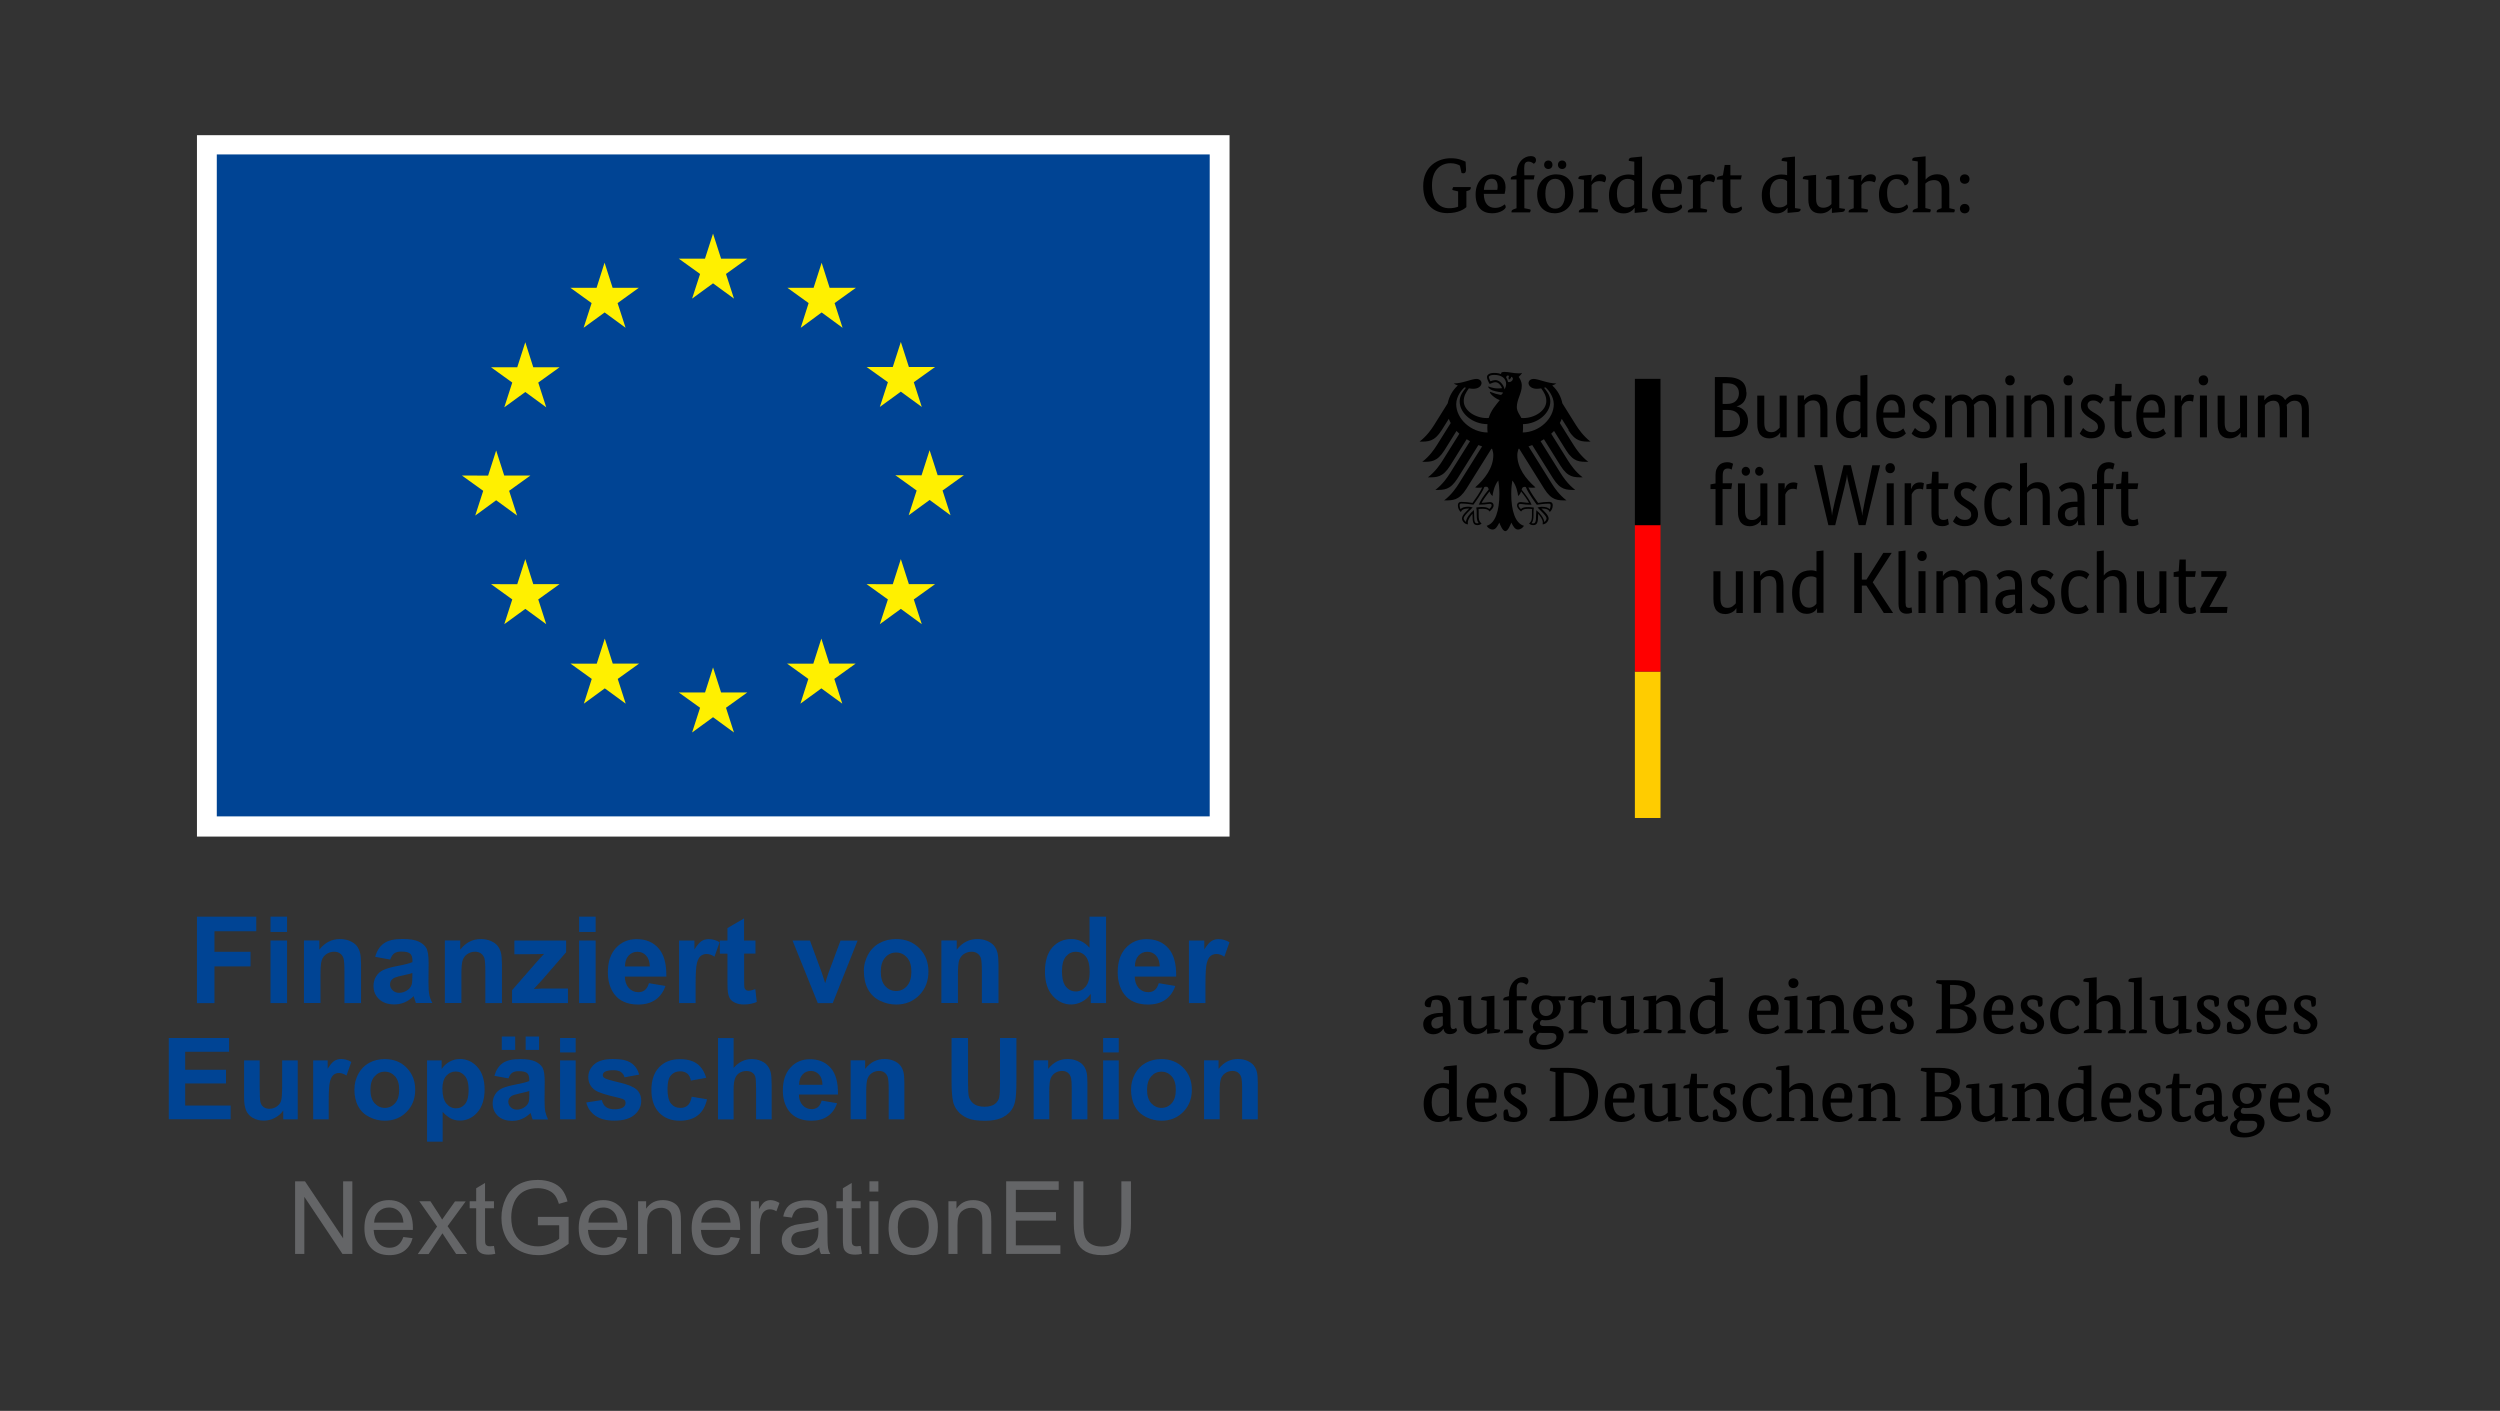 <?xml version="1.0" encoding="UTF-8"?>
<svg xmlns="http://www.w3.org/2000/svg" viewBox="0 0 341.57 192.76">
  <rect x="0" y="0" width="341.57" height="192.76" fill="#333333" stroke="none"/>
  <defs>
    <style>
      .cls-1 {
        fill: #646567;
      }

      .cls-1, .cls-2, .cls-3, .cls-4, .cls-5, .cls-6, .cls-7 {
        stroke-width: 0px;
      }

      .cls-2 {
        fill: #fff000;
      }

      .cls-3 {
        fill: #fc0;
      }

      .cls-4 {
        fill: #000;
      }

      .cls-5 {
        fill: red;
      }

      .cls-6 {
        fill: #004494;
      }

      .cls-7 {
        fill: #fff;
      }
    </style>
  </defs>
  <g id="Eu_neu" data-name="Eu neu">
    <g>
      <rect class="cls-7" x="26.91" y="18.47" width="141.08" height="95.83"/>
      <rect class="cls-6" x="29.62" y="21.1" width="135.66" height="90.44"/>
      <g>
        <polygon class="cls-2" points="94.56 40.8 97.42 38.71 100.28 40.8 99.19 37.43 102.1 35.34 98.52 35.34 97.42 31.92 96.32 35.34 92.74 35.34 95.65 37.43 94.56 40.8"/>
        <polygon class="cls-2" points="79.74 44.78 82.61 42.69 85.47 44.78 84.38 41.41 87.28 39.32 83.7 39.32 82.6 35.89 81.51 39.32 77.93 39.32 80.83 41.41 79.74 44.78"/>
        <polygon class="cls-2" points="71.77 46.76 70.67 50.18 67.09 50.18 69.99 52.27 68.9 55.65 71.77 53.56 74.63 55.65 73.54 52.27 76.45 50.18 72.86 50.18 71.77 46.76"/>
        <polygon class="cls-2" points="67.79 68.35 70.65 70.44 69.56 67.06 72.47 64.97 68.89 64.97 67.79 61.55 66.69 64.98 63.11 64.97 66.02 67.06 64.93 70.44 67.79 68.35"/>
        <polygon class="cls-2" points="72.86 79.81 71.77 76.39 70.67 79.82 67.09 79.81 69.99 81.9 68.9 85.28 71.77 83.19 74.63 85.28 73.54 81.9 76.45 79.81 72.86 79.81"/>
        <polygon class="cls-2" points="83.72 90.67 82.63 87.25 81.53 90.68 77.95 90.67 80.85 92.76 79.77 96.14 82.63 94.05 85.49 96.14 84.4 92.76 87.31 90.67 83.72 90.67"/>
        <polygon class="cls-2" points="98.52 94.61 97.42 91.19 96.33 94.61 92.74 94.61 95.65 96.7 94.56 100.08 97.42 97.99 100.28 100.08 99.19 96.7 102.1 94.61 98.52 94.61"/>
        <polygon class="cls-2" points="113.31 90.67 112.22 87.25 111.12 90.68 107.54 90.67 110.44 92.76 109.36 96.14 112.22 94.05 115.08 96.14 113.99 92.76 116.9 90.67 113.31 90.67"/>
        <polygon class="cls-2" points="124.18 79.81 123.08 76.39 121.98 79.82 118.4 79.81 121.31 81.9 120.21 85.28 123.08 83.19 125.94 85.28 124.85 81.9 127.76 79.81 124.18 79.81"/>
        <polygon class="cls-2" points="131.69 64.93 128.11 64.93 127.01 61.51 125.91 64.94 122.33 64.93 125.24 67.02 124.15 70.4 127.01 68.31 129.87 70.4 128.78 67.02 131.69 64.93"/>
        <polygon class="cls-2" points="120.21 55.6 123.08 53.51 125.94 55.6 124.85 52.22 127.76 50.14 124.18 50.14 123.08 46.72 121.98 50.14 118.4 50.14 121.31 52.22 120.21 55.6"/>
        <polygon class="cls-2" points="112.26 35.9 111.16 39.32 107.58 39.32 110.48 41.41 109.4 44.79 112.26 42.69 115.12 44.79 114.03 41.41 116.94 39.32 113.35 39.32 112.26 35.9"/>
      </g>
    </g>
    <g>
      <path class="cls-1" d="M40.32,171.32v-9.92h1.35l5.21,7.79v-7.79h1.26v9.92h-1.35l-5.21-7.8v7.8h-1.26Z"/>
      <path class="cls-1" d="M55.11,169.01l1.26.16c-.2.74-.57,1.31-1.1,1.71s-1.22.61-2.06.61c-1.05,0-1.89-.32-2.5-.97-.62-.65-.92-1.56-.92-2.73s.31-2.15.93-2.82c.62-.67,1.43-1,2.42-1s1.75.33,2.36.98.91,1.58.91,2.76c0,.07,0,.18,0,.33h-5.36c.05.79.27,1.39.67,1.81.4.42.9.63,1.5.63.45,0,.83-.12,1.14-.35.32-.23.57-.61.75-1.12ZM51.11,167.04h4.01c-.05-.61-.21-1.06-.46-1.36-.39-.47-.89-.7-1.51-.7-.56,0-1.03.19-1.41.56-.38.38-.59.88-.63,1.5Z"/>
      <path class="cls-1" d="M57.09,171.32l2.63-3.74-2.43-3.45h1.52l1.1,1.69c.21.32.38.59.5.81.2-.3.38-.56.55-.79l1.21-1.7h1.46l-2.48,3.39,2.67,3.8h-1.5l-1.48-2.23-.39-.6-1.89,2.84h-1.48Z"/>
      <path class="cls-1" d="M67.49,170.23l.18,1.08c-.34.07-.65.11-.92.11-.44,0-.79-.07-1.03-.21-.24-.14-.42-.32-.51-.55-.1-.23-.15-.71-.15-1.44v-4.14h-.89v-.95h.89v-1.78l1.21-.73v2.51h1.22v.95h-1.22v4.2c0,.35.02.57.06.67.04.1.11.18.21.24.1.06.24.09.42.09.13,0,.31-.02.53-.05Z"/>
      <path class="cls-1" d="M73.49,167.43v-1.17h4.2s0,3.68,0,3.68c-.65.51-1.31.9-2,1.16-.69.26-1.39.39-2.11.39-.97,0-1.86-.21-2.66-.63-.8-.42-1.4-1.02-1.8-1.81-.41-.79-.61-1.67-.61-2.65s.2-1.87.61-2.71c.4-.84.99-1.46,1.74-1.87.76-.41,1.63-.61,2.62-.61.72,0,1.37.12,1.95.35.58.23,1.04.56,1.36.97.33.42.58.96.75,1.62l-1.18.33c-.15-.51-.33-.9-.56-1.19-.22-.29-.54-.52-.95-.69-.41-.17-.87-.26-1.37-.26-.6,0-1.12.09-1.56.27-.44.18-.79.42-1.06.72s-.48.62-.63.98c-.25.61-.38,1.28-.38,2,0,.88.15,1.62.46,2.22.3.6.75,1.04,1.33,1.33.58.29,1.2.43,1.86.43.57,0,1.12-.11,1.67-.33.54-.22.95-.45,1.23-.7v-1.85h-2.92Z"/>
      <path class="cls-1" d="M84.39,169.01l1.26.16c-.2.74-.57,1.31-1.1,1.71s-1.22.61-2.06.61c-1.05,0-1.89-.32-2.5-.97-.62-.65-.92-1.56-.92-2.73s.31-2.15.93-2.82c.62-.67,1.43-1,2.42-1s1.75.33,2.36.98.91,1.58.91,2.76c0,.07,0,.18,0,.33h-5.36c.05.79.27,1.39.67,1.81.4.42.9.63,1.5.63.45,0,.83-.12,1.14-.35.32-.23.57-.61.75-1.12ZM80.39,167.04h4.01c-.05-.61-.21-1.06-.46-1.36-.39-.47-.89-.7-1.51-.7-.56,0-1.03.19-1.41.56-.38.38-.59.88-.63,1.5Z"/>
      <path class="cls-1" d="M87.18,171.32v-7.19h1.1v1.02c.53-.79,1.29-1.18,2.29-1.18.43,0,.83.08,1.2.23.36.16.63.36.82.61s.31.55.38.9c.04.23.07.62.07,1.18v4.42h-1.22v-4.37c0-.5-.05-.87-.14-1.11s-.26-.44-.5-.59-.52-.22-.85-.22c-.52,0-.97.16-1.34.49-.38.33-.57.95-.57,1.88v3.93h-1.22Z"/>
      <path class="cls-1" d="M99.82,169.01l1.26.16c-.2.74-.57,1.31-1.1,1.71s-1.22.61-2.06.61c-1.05,0-1.89-.32-2.5-.97-.62-.65-.92-1.56-.92-2.73s.31-2.15.93-2.82c.62-.67,1.43-1,2.42-1s1.75.33,2.36.98.91,1.58.91,2.76c0,.07,0,.18,0,.33h-5.36c.05.79.27,1.39.67,1.81.4.42.9.63,1.5.63.45,0,.83-.12,1.14-.35.32-.23.57-.61.75-1.12ZM95.81,167.04h4.01c-.05-.61-.21-1.06-.46-1.36-.39-.47-.89-.7-1.51-.7-.56,0-1.03.19-1.41.56-.38.38-.59.88-.63,1.5Z"/>
      <path class="cls-1" d="M102.59,171.32v-7.19h1.1v1.09c.28-.51.54-.85.78-1.01.24-.16.5-.24.78-.24.41,0,.83.13,1.25.39l-.42,1.13c-.3-.18-.6-.26-.89-.26-.27,0-.5.08-.72.24-.21.16-.36.38-.45.67-.14.43-.2.91-.2,1.42v3.76h-1.22Z"/>
      <path class="cls-1" d="M111.91,170.44c-.45.38-.89.65-1.3.81-.42.16-.87.24-1.34.24-.79,0-1.4-.19-1.82-.58-.42-.39-.64-.88-.64-1.48,0-.35.08-.67.24-.96s.37-.52.63-.7c.26-.18.55-.31.88-.4.24-.06.6-.12,1.08-.18.98-.12,1.71-.26,2.17-.42,0-.17,0-.27,0-.32,0-.5-.12-.85-.34-1.05-.31-.28-.77-.41-1.39-.41-.57,0-1,.1-1.27.3-.27.2-.48.56-.61,1.07l-1.19-.16c.11-.51.29-.92.54-1.24.25-.31.61-.56,1.08-.72s1.01-.25,1.63-.25,1.11.07,1.5.22.67.33.85.54c.18.22.31.5.38.83.04.21.06.58.06,1.12v1.62c0,1.13.03,1.85.08,2.15s.15.59.31.86h-1.27c-.13-.25-.21-.55-.24-.89ZM111.81,167.71c-.44.18-1.11.33-1.99.46-.5.07-.86.15-1.06.24-.21.09-.37.22-.48.4-.11.17-.17.37-.17.58,0,.33.12.6.37.81s.61.33,1.08.33.89-.1,1.25-.31c.37-.21.63-.49.81-.84.13-.28.2-.68.2-1.22v-.45Z"/>
      <path class="cls-1" d="M117.59,170.23l.18,1.08c-.34.07-.65.11-.92.11-.44,0-.79-.07-1.03-.21-.24-.14-.42-.32-.51-.55-.1-.23-.15-.71-.15-1.44v-4.14h-.89v-.95h.89v-1.78l1.21-.73v2.51h1.22v.95h-1.22v4.2c0,.35.02.57.06.67.04.1.11.18.21.24.1.06.24.09.42.09.13,0,.31-.02.53-.05Z"/>
      <path class="cls-1" d="M118.79,162.8v-1.4h1.22v1.4h-1.22ZM118.79,171.32v-7.19h1.22v7.19h-1.22Z"/>
      <path class="cls-1" d="M121.41,167.73c0-1.33.37-2.32,1.11-2.96.62-.53,1.37-.8,2.26-.8.99,0,1.8.32,2.42.97.63.65.94,1.54.94,2.68,0,.92-.14,1.65-.42,2.18-.28.53-.68.94-1.21,1.24-.53.29-1.11.44-1.74.44-1.01,0-1.82-.32-2.44-.97-.62-.65-.93-1.58-.93-2.79ZM122.67,167.73c0,.92.2,1.61.6,2.07s.91.69,1.52.69,1.11-.23,1.51-.69c.4-.46.6-1.16.6-2.11,0-.89-.2-1.56-.61-2.02-.4-.46-.91-.69-1.51-.69s-1.12.23-1.52.68-.6,1.14-.6,2.07Z"/>
      <path class="cls-1" d="M129.58,171.32v-7.19h1.1v1.02c.53-.79,1.29-1.18,2.29-1.18.43,0,.83.08,1.2.23.36.16.63.36.82.61s.31.55.38.9c.04.23.07.62.07,1.18v4.42h-1.22v-4.37c0-.5-.05-.87-.14-1.11s-.26-.44-.5-.59-.52-.22-.85-.22c-.52,0-.97.16-1.34.49-.38.33-.57.95-.57,1.88v3.93h-1.22Z"/>
      <path class="cls-1" d="M137.47,171.32v-9.92h7.18v1.17h-5.86v3.04h5.49v1.16h-5.49v3.38h6.09v1.17h-7.41Z"/>
      <path class="cls-1" d="M153.21,161.4h1.31v5.73c0,1-.11,1.79-.34,2.38s-.63,1.06-1.22,1.43c-.59.37-1.36.55-2.32.55s-1.69-.16-2.28-.48c-.59-.32-1.01-.78-1.27-1.39-.25-.61-.38-1.44-.38-2.49v-5.73h1.31v5.73c0,.86.08,1.5.24,1.91.16.41.44.72.83.94.39.22.87.33,1.43.33.97,0,1.65-.22,2.07-.66.41-.44.62-1.28.62-2.53v-5.73Z"/>
    </g>
    <g>
      <g>
        <path class="cls-6" d="M23.06,152.93v-11.11h8.24v1.88h-6v2.46h5.58v1.87h-5.58v3.02h6.21v1.87h-8.45Z"/>
        <path class="cls-6" d="M38.7,152.93v-1.21c-.29.43-.68.77-1.16,1.02-.48.25-.98.37-1.51.37s-1.03-.12-1.46-.36c-.43-.24-.74-.57-.93-1-.19-.43-.29-1.02-.29-1.78v-5.09h2.13v3.7c0,1.13.04,1.83.12,2.08s.22.46.43.61c.21.15.47.22.79.22.36,0,.69-.1.98-.3.29-.2.49-.45.59-.74.11-.3.16-1.02.16-2.17v-3.4h2.13v8.05h-1.98Z"/>
        <path class="cls-6" d="M44.92,152.93h-2.13v-8.05h1.98v1.14c.34-.54.64-.9.91-1.07.27-.17.58-.26.92-.26.49,0,.95.13,1.4.4l-.66,1.86c-.36-.23-.69-.35-1-.35s-.55.08-.76.25c-.21.16-.37.46-.49.89-.12.43-.18,1.33-.18,2.7v2.49Z"/>
        <path class="cls-6" d="M48.43,148.79c0-.71.17-1.39.52-2.05.35-.66.84-1.17,1.48-1.52.64-.35,1.35-.52,2.14-.52,1.22,0,2.22.4,2.99,1.19.78.79,1.17,1.79,1.17,3s-.39,2.23-1.18,3.03c-.79.8-1.78,1.2-2.97,1.2-.74,0-1.44-.17-2.11-.5-.67-.33-1.18-.82-1.53-1.47-.35-.64-.52-1.43-.52-2.35ZM50.61,148.9c0,.8.19,1.41.57,1.83.38.42.85.64,1.4.64s1.02-.21,1.4-.64c.38-.42.56-1.04.56-1.85s-.19-1.39-.56-1.82c-.38-.42-.84-.64-1.4-.64s-1.02.21-1.4.64c-.38.42-.57,1.04-.57,1.83Z"/>
        <path class="cls-6" d="M58.35,144.88h1.99v1.18c.26-.4.61-.73,1.05-.99.44-.25.93-.38,1.46-.38.93,0,1.73.37,2.38,1.1.65.73.98,1.75.98,3.06s-.33,2.39-.99,3.13c-.66.75-1.45,1.12-2.39,1.12-.44,0-.85-.09-1.21-.27-.36-.18-.74-.48-1.14-.91v4.06h-2.13v-11.11ZM60.45,148.77c0,.9.18,1.57.54,2.01.36.43.8.65,1.31.65s.91-.2,1.24-.59c.33-.4.49-1.05.49-1.95,0-.84-.17-1.47-.51-1.88-.34-.41-.76-.61-1.26-.61s-.95.2-1.3.6c-.34.4-.52,1-.52,1.79Z"/>
        <path class="cls-6" d="M69.48,147.34l-1.93-.35c.22-.78.59-1.35,1.12-1.73.53-.37,1.32-.56,2.37-.56.95,0,1.66.11,2.12.34.46.22.79.51.98.86.19.35.28.98.28,1.91l-.02,2.49c0,.71.03,1.23.1,1.57.07.34.2.7.38,1.08h-2.11c-.06-.14-.12-.35-.2-.63-.04-.13-.06-.21-.08-.25-.36.35-.75.62-1.17.8-.41.18-.86.27-1.33.27-.83,0-1.48-.22-1.96-.67-.48-.45-.72-1.02-.72-1.71,0-.45.11-.86.33-1.22.22-.36.52-.63.91-.82.39-.19.96-.35,1.69-.5,1-.19,1.69-.36,2.07-.52v-.21c0-.41-.1-.7-.3-.88-.2-.17-.58-.26-1.14-.26-.38,0-.67.07-.89.22s-.38.41-.52.78ZM68.56,143.45v-1.83h1.83v1.83h-1.83ZM72.33,149.06c-.27.09-.71.2-1.3.33-.59.13-.98.25-1.16.37-.28.2-.42.45-.42.75s.11.56.33.77c.22.22.51.33.85.33.38,0,.75-.13,1.1-.38.26-.19.43-.43.51-.71.06-.18.08-.53.08-1.04v-.42ZM71.82,143.45v-1.83h1.83v1.83h-1.83Z"/>
        <path class="cls-6" d="M76.52,143.79v-1.97h2.13v1.97h-2.13ZM76.52,152.93v-8.05h2.13v8.05h-2.13Z"/>
        <path class="cls-6" d="M80.09,150.63l2.14-.33c.09.41.28.73.55.94.28.21.67.32,1.17.32.55,0,.97-.1,1.24-.3.19-.14.28-.33.28-.57,0-.16-.05-.3-.15-.4-.11-.1-.34-.19-.71-.28-1.72-.38-2.81-.73-3.27-1.04-.64-.43-.96-1.04-.96-1.81,0-.7.28-1.28.83-1.76.55-.48,1.4-.71,2.56-.71s1.92.18,2.46.54c.54.36.9.89,1.11,1.59l-2.01.37c-.09-.31-.25-.55-.49-.72-.24-.17-.58-.25-1.03-.25-.56,0-.96.08-1.21.24-.16.11-.24.26-.24.43,0,.15.07.28.21.39.19.14.86.34,1.99.6,1.13.26,1.93.57,2.38.95.44.38.67.91.67,1.58,0,.74-.31,1.37-.92,1.9-.62.53-1.53.8-2.74.8-1.1,0-1.96-.22-2.6-.67s-1.06-1.05-1.25-1.81Z"/>
        <path class="cls-6" d="M96.49,147.26l-2.1.38c-.07-.42-.23-.74-.48-.95-.25-.21-.58-.32-.97-.32-.53,0-.95.18-1.27.55-.32.37-.47.98-.47,1.84,0,.96.16,1.63.48,2.02s.75.59,1.29.59c.4,0,.74-.11.99-.34.26-.23.44-.63.55-1.19l2.09.36c-.22.96-.63,1.69-1.25,2.18-.62.49-1.44.74-2.48.74-1.18,0-2.12-.37-2.82-1.11s-1.05-1.77-1.05-3.09.35-2.36,1.05-3.1c.7-.74,1.65-1.11,2.85-1.11.98,0,1.76.21,2.34.63.58.42.99,1.07,1.25,1.93Z"/>
        <path class="cls-6" d="M100.23,141.82v4.09c.69-.8,1.51-1.21,2.46-1.21.49,0,.93.09,1.33.27s.69.41.89.7c.2.28.34.6.41.94.07.34.11.88.11,1.6v4.72h-2.13v-4.25c0-.84-.04-1.38-.12-1.61-.08-.23-.22-.41-.43-.54-.2-.13-.46-.2-.77-.2-.35,0-.67.09-.95.26-.28.17-.48.43-.61.78-.13.35-.19.86-.19,1.54v4.03h-2.13v-11.11h2.13Z"/>
        <path class="cls-6" d="M112.25,150.37l2.12.36c-.27.78-.7,1.37-1.29,1.78s-1.33.61-2.21.61c-1.4,0-2.44-.46-3.11-1.37-.53-.73-.8-1.66-.8-2.77,0-1.33.35-2.38,1.05-3.13.7-.76,1.58-1.13,2.65-1.13,1.2,0,2.14.4,2.84,1.19.69.79,1.02,2,.99,3.63h-5.34c.01.63.19,1.12.52,1.47.33.35.74.53,1.23.53.33,0,.61-.09.84-.27s.4-.48.52-.88ZM112.37,148.21c-.02-.62-.17-1.09-.48-1.41s-.67-.48-1.11-.48c-.47,0-.85.17-1.15.51-.3.34-.45.8-.45,1.38h3.18Z"/>
        <path class="cls-6" d="M123.55,152.93h-2.13v-4.11c0-.87-.05-1.43-.14-1.69-.09-.26-.24-.45-.44-.6-.2-.14-.45-.21-.74-.21-.37,0-.7.1-.99.3-.29.2-.49.47-.6.8s-.16.95-.16,1.85v3.65h-2.13v-8.05h1.98v1.18c.7-.91,1.59-1.36,2.65-1.36.47,0,.9.08,1.29.25.39.17.68.39.88.65.2.26.34.56.42.89s.12.81.12,1.43v5Z"/>
        <path class="cls-6" d="M130.02,141.82h2.24v6.02c0,.96.03,1.57.08,1.86.1.45.32.82.69,1.1.36.28.86.41,1.48.41s1.12-.13,1.44-.39c.32-.26.52-.58.58-.96.07-.38.1-1.01.1-1.89v-6.15h2.24v5.84c0,1.33-.06,2.28-.18,2.83-.12.55-.34,1.02-.67,1.39-.33.38-.76.68-1.31.91-.55.22-1.26.34-2.14.34-1.06,0-1.87-.12-2.41-.37-.55-.25-.98-.56-1.3-.96-.32-.39-.53-.8-.63-1.23-.15-.64-.22-1.58-.22-2.82v-5.93Z"/>
        <path class="cls-6" d="M148.56,152.93h-2.13v-4.11c0-.87-.05-1.43-.14-1.69-.09-.26-.24-.45-.44-.6-.2-.14-.45-.21-.74-.21-.37,0-.7.1-.99.3-.29.2-.49.47-.6.8s-.16.95-.16,1.85v3.65h-2.13v-8.05h1.98v1.18c.7-.91,1.59-1.36,2.65-1.36.47,0,.9.08,1.29.25.39.17.68.39.88.65.2.26.34.56.42.89s.12.81.12,1.43v5Z"/>
        <path class="cls-6" d="M150.72,143.79v-1.97h2.13v1.97h-2.13ZM150.72,152.93v-8.05h2.13v8.05h-2.13Z"/>
        <path class="cls-6" d="M154.54,148.79c0-.71.17-1.39.52-2.05.35-.66.84-1.17,1.48-1.52.64-.35,1.35-.52,2.14-.52,1.22,0,2.22.4,2.99,1.19.78.79,1.17,1.79,1.17,3s-.39,2.23-1.18,3.03c-.79.8-1.78,1.2-2.97,1.2-.74,0-1.44-.17-2.11-.5-.67-.33-1.18-.82-1.53-1.47-.35-.64-.52-1.43-.52-2.35ZM156.72,148.9c0,.8.19,1.41.57,1.83.38.42.85.64,1.4.64s1.02-.21,1.4-.64c.38-.42.56-1.04.56-1.85s-.19-1.39-.56-1.82c-.38-.42-.84-.64-1.4-.64s-1.02.21-1.4.64c-.38.42-.57,1.04-.57,1.83Z"/>
        <path class="cls-6" d="M171.84,152.93h-2.13v-4.11c0-.87-.05-1.43-.14-1.69-.09-.26-.24-.45-.44-.6-.2-.14-.45-.21-.74-.21-.37,0-.7.1-.99.3-.29.2-.49.47-.6.8s-.16.95-.16,1.85v3.65h-2.13v-8.05h1.98v1.18c.7-.91,1.59-1.36,2.65-1.36.47,0,.9.08,1.29.25.39.17.68.39.88.65.2.26.34.56.42.89s.12.81.12,1.43v5Z"/>
      </g>
      <g>
        <path class="cls-6" d="M26.91,137.05v-11.81h8.1v2h-5.71v2.8h4.93v2h-4.93v5.02h-2.38Z"/>
        <path class="cls-6" d="M36.96,127.33v-2.09h2.26v2.09h-2.26ZM36.96,137.05v-8.55h2.26v8.55h-2.26Z"/>
        <path class="cls-6" d="M49.32,137.05h-2.26v-4.37c0-.92-.05-1.52-.14-1.79-.1-.27-.25-.48-.47-.63-.22-.15-.48-.23-.79-.23-.39,0-.74.11-1.06.32-.31.21-.52.5-.64.85s-.17,1.01-.17,1.97v3.87h-2.26v-8.55h2.1v1.26c.75-.97,1.69-1.45,2.82-1.45.5,0,.96.09,1.37.27.41.18.73.41.94.69.21.28.36.6.44.95s.13.86.13,1.52v5.32Z"/>
        <path class="cls-6" d="M53.31,131.1l-2.05-.37c.23-.83.63-1.44,1.19-1.84.56-.4,1.4-.6,2.51-.6,1.01,0,1.76.12,2.26.36.49.24.84.54,1.04.91.2.37.3,1.04.3,2.03l-.02,2.64c0,.75.04,1.31.11,1.66.07.36.21.74.41,1.15h-2.24c-.06-.15-.13-.37-.22-.67-.04-.13-.06-.22-.08-.27-.39.38-.8.66-1.24.85-.44.19-.91.28-1.41.28-.88,0-1.57-.24-2.08-.72-.51-.48-.76-1.08-.76-1.81,0-.48.12-.91.35-1.29.23-.38.55-.67.97-.87.42-.2,1.02-.38,1.8-.53,1.06-.2,1.79-.38,2.2-.56v-.23c0-.43-.11-.75-.32-.93-.21-.19-.62-.28-1.22-.28-.4,0-.72.08-.94.24s-.41.44-.55.83ZM56.34,132.94c-.29.1-.75.21-1.38.35-.63.13-1.04.27-1.23.39-.3.21-.44.48-.44.8s.12.59.35.82c.24.23.54.35.9.35.41,0,.8-.13,1.17-.4.27-.2.45-.45.54-.75.06-.19.09-.56.09-1.1v-.45Z"/>
        <path class="cls-6" d="M68.57,137.05h-2.26v-4.37c0-.92-.05-1.52-.14-1.79-.1-.27-.25-.48-.47-.63-.22-.15-.48-.23-.79-.23-.39,0-.74.11-1.06.32-.31.21-.52.5-.64.85s-.17,1.01-.17,1.97v3.87h-2.26v-8.55h2.1v1.26c.75-.97,1.69-1.45,2.82-1.45.5,0,.96.09,1.37.27.41.18.73.41.94.69.21.28.36.6.44.95s.13.86.13,1.52v5.32Z"/>
        <path class="cls-6" d="M69.96,137.05v-1.76l3.21-3.68c.53-.6.92-1.03,1.17-1.28-.26.02-.61.03-1.04.03l-3.02.02v-1.88h7.07v1.6l-3.27,3.77-1.15,1.25c.63-.04,1.02-.06,1.17-.06h3.5v1.99h-7.64Z"/>
        <path class="cls-6" d="M79.12,127.33v-2.09h2.26v2.09h-2.26ZM79.12,137.05v-8.55h2.26v8.55h-2.26Z"/>
        <path class="cls-6" d="M88.66,134.33l2.26.38c-.29.83-.75,1.46-1.37,1.89-.63.43-1.41.65-2.35.65-1.49,0-2.59-.49-3.3-1.46-.56-.78-.85-1.76-.85-2.95,0-1.42.37-2.53,1.11-3.33.74-.8,1.68-1.2,2.81-1.2,1.27,0,2.28.42,3.01,1.26.74.84,1.09,2.13,1.06,3.86h-5.67c.02.67.2,1.19.55,1.57.35.37.78.56,1.3.56.35,0,.65-.1.89-.29s.42-.5.55-.93ZM88.78,132.04c-.02-.66-.19-1.15-.51-1.49s-.71-.51-1.18-.51c-.49,0-.9.18-1.22.54-.32.36-.48.85-.48,1.47h3.38Z"/>
        <path class="cls-6" d="M95.04,137.05h-2.26v-8.55h2.1v1.22c.36-.57.68-.95.97-1.14.29-.18.61-.27.98-.27.52,0,1.01.14,1.49.43l-.7,1.97c-.38-.25-.74-.37-1.06-.37s-.59.09-.81.26c-.22.17-.39.49-.52.95-.13.46-.19,1.41-.19,2.87v2.64Z"/>
        <path class="cls-6" d="M103.22,128.49v1.8h-1.55v3.45c0,.7.01,1.1.04,1.22.03.12.1.21.2.29.1.08.23.11.38.11.21,0,.51-.07.91-.22l.19,1.76c-.53.23-1.12.34-1.79.34-.41,0-.78-.07-1.1-.21-.33-.14-.57-.31-.72-.53-.15-.22-.26-.51-.32-.88-.05-.26-.07-.79-.07-1.59v-3.73h-1.04v-1.8h1.04v-1.7l2.27-1.32v3.02h1.55Z"/>
        <path class="cls-6" d="M111.73,137.05l-3.45-8.55h2.38l1.61,4.37.47,1.46c.12-.37.2-.61.23-.73.08-.24.16-.48.24-.72l1.63-4.37h2.33l-3.4,8.55h-2.04Z"/>
        <path class="cls-6" d="M118.02,132.65c0-.75.19-1.48.56-2.18.37-.7.9-1.24,1.57-1.61.68-.37,1.44-.56,2.28-.56,1.29,0,2.35.42,3.18,1.26.83.84,1.24,1.9,1.24,3.19s-.42,2.37-1.25,3.22c-.84.85-1.89,1.28-3.15,1.28-.78,0-1.53-.18-2.24-.53-.71-.35-1.25-.87-1.62-1.56-.37-.68-.56-1.52-.56-2.5ZM120.34,132.77c0,.85.2,1.5.6,1.95.4.45.9.68,1.49.68s1.09-.23,1.49-.68c.4-.45.6-1.11.6-1.97s-.2-1.48-.6-1.93c-.4-.45-.9-.68-1.49-.68s-1.09.23-1.49.68c-.4.45-.6,1.1-.6,1.95Z"/>
        <path class="cls-6" d="M136.41,137.05h-2.26v-4.37c0-.92-.05-1.52-.14-1.79-.1-.27-.25-.48-.47-.63-.22-.15-.48-.23-.79-.23-.39,0-.74.11-1.06.32-.31.21-.52.5-.64.85s-.17,1.01-.17,1.97v3.87h-2.26v-8.55h2.1v1.26c.75-.97,1.69-1.45,2.82-1.45.5,0,.96.09,1.37.27.41.18.73.41.94.69.21.28.36.6.44.95s.13.86.13,1.52v5.32Z"/>
        <path class="cls-6" d="M151.13,137.05h-2.1v-1.26c-.35.49-.76.85-1.24,1.09-.48.24-.95.36-1.44.36-.98,0-1.82-.4-2.53-1.19-.7-.79-1.05-1.9-1.05-3.31s.34-2.55,1.02-3.31c.68-.75,1.54-1.13,2.59-1.13.96,0,1.78.4,2.48,1.19v-4.25h2.26v11.81ZM145.09,132.59c0,.91.13,1.57.38,1.98.37.59.88.89,1.53.89.52,0,.96-.22,1.33-.66.37-.44.55-1.1.55-1.99,0-.98-.18-1.69-.53-2.12-.35-.43-.81-.65-1.36-.65s-.99.21-1.35.64c-.36.43-.54,1.06-.54,1.91Z"/>
        <path class="cls-6" d="M158.32,134.33l2.26.38c-.29.83-.75,1.46-1.37,1.89-.63.43-1.41.65-2.35.65-1.49,0-2.59-.49-3.3-1.46-.56-.78-.85-1.76-.85-2.95,0-1.42.37-2.53,1.11-3.33.74-.8,1.68-1.2,2.81-1.2,1.27,0,2.28.42,3.01,1.26.74.84,1.09,2.13,1.06,3.86h-5.67c.02.67.2,1.19.55,1.57.35.37.78.56,1.3.56.35,0,.65-.1.89-.29s.42-.5.55-.93ZM158.45,132.04c-.02-.66-.19-1.15-.51-1.49s-.71-.51-1.18-.51c-.49,0-.9.18-1.22.54-.32.36-.48.85-.48,1.47h3.38Z"/>
        <path class="cls-6" d="M164.7,137.05h-2.26v-8.55h2.1v1.22c.36-.57.68-.95.97-1.14.29-.18.61-.27.98-.27.52,0,1.01.14,1.49.43l-.7,1.97c-.38-.25-.74-.37-1.06-.37s-.59.09-.81.26c-.22.17-.39.49-.52.95-.13.46-.19,1.41-.19,2.87v2.64Z"/>
      </g>
    </g>
  </g>
  <g id="BMWK">
    <polygon class="cls-3" points="225.37 91.76 226.87 91.76 226.87 111.76 223.37 111.76 223.37 91.76 225.37 91.76"/>
    <polygon class="cls-5" points="225.37 71.66 226.87 71.66 226.87 91.76 223.37 91.76 223.37 71.66 225.37 71.66"/>
    <path class="cls-4" d="M214.27,58.75c1.02,1.62,1.83,1.59,3.04,1.59-1-.77-1.66-1.75-1.98-2.25l-1.87-2.99c-.18-.92-.66-1.79-1.38-2.43.24-.09.44-.19.56-.28-1.22,0-2.43-.62-3.1-.62-.43,0-.7.26-.7.59.03.38.42.76,1.13.76.16,0,.37-.02.6-.06.39.54.7,1.03.7,1.73,0,1.31-1.57,2.33-3.15,2.33-.09,0-.17,0-.26-.01-.14-.32-.62-.87-.62-1.49,0-1.04.68-1.89.68-2.92,0-.64-.31-1.04-.43-1.2.19-.18.41-.4.46-.55-.11.05-.25.06-.44.06-.76,0-1.38-.2-1.98-.2-.34,0-.44.11-.44.21,0,.04,0,.07.02.09-.13-.05-.25-.08-.39-.11-.18-.03-.37-.05-.57-.05-.73,0-.99.31-.99.57,0,.22.18.63.37.94.29-.14.63-.24.78-.24.39,0,.73.37.92.81-.26.03-.31.04-.58.04-.71,0-1.2-.26-1.3-.26,0,0-.03,0-.03.02,0,.1.2.36.6.51.52.19,1.31.27,1.44.29,0,.02-.13.27-.28.32-.03.01-.06.01-.09,0-.55-.11-.7-.15-1.4-.42-.02,0-.03,0-.03.03,0,.27.71.88,1.35,1.11-.53.68-1.2,1.38-1.51,2.44-.09,0-.17.01-.26.01-1.58,0-3.15-1.02-3.15-2.33,0-.7.31-1.19.7-1.73.23.04.44.06.6.06.72,0,1.1-.38,1.13-.76,0-.34-.28-.59-.7-.59-.67,0-1.88.62-3.1.62.12.09.32.19.56.28-.72.64-1.19,1.51-1.38,2.43l-1.87,2.99c-.31.5-.98,1.48-1.98,2.25,1.21,0,2.01.03,3.04-1.59l.96-1.53c.07.2.16.39.26.58l-1.91,3.05c-.32.51-.97,1.48-1.98,2.25,1.21,0,2.01.03,3.04-1.59l1.64-2.63c.12.13.25.26.39.38l-2.32,3.71c-.32.51-.97,1.48-1.98,2.25,1.21,0,2.01.03,3.04-1.59l2.26-3.62c.15.09.3.19.46.27l-2.76,4.41c-.32.51-.97,1.48-1.98,2.25,1.21,0,2.01.03,3.04-1.59l2.84-4.54c.17.06.34.13.51.18l-3.21,5.13c-.31.5-.98,1.49-1.98,2.25,1.21,0,2.01.03,3.04-1.59l3.42-5.47s.07.01.1.02c.09.3.16.57.16.85,0,1.72-1.13,3.24-2.48,4.41.09.04.24.05.38.05.28,0,.46-.01.59-.04-.31.71-.99,1.63-1.33,2.11-.44-.08-1.09-.14-1.51-.14s-.49.26-.49.49c0,.4.19.72.41.9.08-.21.25-.48,1.06-.48.02,0,.04,0,.08,0-.24.27-.99.87-.99,1.36,0,.32.35.8.82.8-.03-.1-.02-.2-.02-.27,0-.39.35-.86.64-1.18,0,.1,0,.09,0,.2,0,.93.08,1.36.68,1.36.29,0,.49-.16.56-.21-.38-.35-.4-.63-.4-1.15,0-.14,0-.27,0-.45,0-.12,0-.28-.02-.39.21-.03.3-.03.46-.03,0,0,.84-.07,1.04.37.23-.21.56-.5.56-.83,0-.21-.1-.46-.53-.46-.16,0-.68.1-1.11.1.12-.26.63-1.01,1.08-1.56.07.21.17.44.41.63.03-.35.24-1.46.79-2.12.06.44.15.89.15,1.84,0,2.31-.56,4.02-1.74,4.35.15.27.48.51.82.51.43,0,.67-.49.91-.95.12.34.47,1.17.82,1.17s.69-.83.82-1.17c.24.46.48.95.91.95.34,0,.66-.24.82-.51-1.18-.33-1.74-2.04-1.74-4.35,0-.95.09-1.4.15-1.84.55.65.76,1.76.79,2.12.23-.19.34-.42.41-.63.45.55.96,1.3,1.08,1.56-.43,0-.95-.1-1.11-.1-.43,0-.53.24-.53.46,0,.33.33.62.56.83.2-.44,1.04-.37,1.04-.37.16,0,.25,0,.46.03-.02.11-.02.27-.02.39,0,.18,0,.32,0,.45,0,.52-.02.8-.4,1.15.07.05.27.21.56.21.59,0,.68-.43.68-1.36,0-.11,0-.1,0-.2.29.32.64.78.64,1.18,0,.07,0,.17-.02.27.47,0,.82-.48.82-.8,0-.49-.75-1.09-.99-1.36.04,0,.07,0,.08,0,.82,0,.98.27,1.06.48.22-.18.41-.5.41-.9,0-.23-.05-.49-.49-.49s-1.07.06-1.51.14c-.34-.48-1.01-1.4-1.33-2.11.13.02.31.04.59.04.14,0,.29-.01.38-.05-1.35-1.17-2.48-2.69-2.48-4.41,0-.28.07-.55.16-.85.03,0,.07-.01.1-.02l3.42,5.47c1.02,1.62,1.83,1.59,3.04,1.59-1-.76-1.67-1.75-1.98-2.25l-3.21-5.13c.17-.06.34-.12.51-.18l2.84,4.54c1.02,1.62,1.83,1.59,3.04,1.59-1.01-.77-1.66-1.74-1.98-2.25l-2.76-4.41c.16-.09.31-.18.46-.27l2.26,3.62c1.02,1.62,1.83,1.59,3.03,1.59-1.01-.77-1.66-1.74-1.98-2.25l-2.32-3.71c.14-.12.27-.25.39-.38l1.64,2.63c1.02,1.62,1.83,1.59,3.04,1.59-1.01-.77-1.66-1.75-1.98-2.25l-1.91-3.05c.1-.19.19-.38.26-.58l.96,1.53ZM198.96,55.23c0-1.14.83-2.04,1.12-2.3.07.02.14.03.21.05-.31.38-.86,1.01-.86,1.85,0,1.67,1.78,3.12,3.8,3.12-.01.14-.02.29-.02.45,0,.25.01.48.04.69-2.28-.01-4.29-1.87-4.29-3.86ZM202.05,68.91v.04s.03,0,.03,0c.64,0,.95-.05,1.16-.08.11-.01.19-.03.27-.03.17,0,.29.02.29.22,0,.14-.16.35-.32.48-.24-.22-.56-.27-1.04-.27-.22,0-.52.04-.68.06h-.02s-.03,0-.03,0v.08c.03.13.05.3.05.52v.2s0,.25,0,.25c0,.54.07.85.27,1.09-.05.02-.13.03-.18.03-.34,0-.44-.15-.44-1.12,0-.2-.01-.38-.02-.5v-.18s-.05.03-.05.03c-.5.38-1.02,1.07-1.05,1.58-.15-.1-.31-.32-.31-.48,0-.28.42-.7.91-1.18l.28-.28.04-.04-.09-.02c-.1-.03-.3-.08-.46-.08-.55,0-.89.1-1.1.33-.08-.11-.14-.36-.14-.51,0-.1.02-.17.06-.2.05-.05.12-.05.19-.05h.01c.6,0,1.32.11,1.6.15h.02s.01,0,.01,0c.05-.07,1.19-1.59,1.49-2.4.07-.03.13-.05.25-.05.23,0,.29.15.35.38-.72.87-1.16,1.54-1.32,2.01ZM208.23,66.51c.12,0,.18.02.25.05.3.81,1.44,2.33,1.49,2.4h.01s.02,0,.02,0c.28-.04,1-.15,1.6-.15h.01c.07,0,.14,0,.19.05.04.04.06.11.06.2,0,.15-.06.4-.14.51-.21-.23-.55-.33-1.1-.33-.16,0-.36.05-.46.08h-.04s-.05.02-.05.02l.32.32c.49.49.91.9.91,1.18,0,.17-.16.39-.31.48-.03-.51-.55-1.2-1.05-1.58l-.04-.03v.18c-.02.12-.03.31-.03.5,0,.97-.1,1.12-.44,1.12-.05,0-.13-.01-.18-.03.19-.23.27-.54.27-1.09v-.25s0-.2,0-.2c0-.22.02-.39.04-.52v-.08s-.04,0-.04,0c-.16-.02-.45-.06-.68-.06-.48,0-.81.04-1.04.27-.16-.13-.32-.34-.32-.48,0-.2.13-.22.29-.22.08,0,.16.01.27.03.21.03.52.08,1.16.08h.04v-.04c-.17-.46-.62-1.14-1.34-2.01.06-.23.13-.38.35-.38ZM205.58,53.21c-.07-.3-.22-.6-.42-.83-.18-.21-.47-.45-.86-.45-.18,0-.48.08-.67.16-.07-.13-.21-.44-.21-.58s.25-.29.71-.29c1.03,0,1.65.47,1.65,1.25,0,.27-.11.52-.21.75ZM206.04,52.2c-.04-.22-.12-.42-.25-.59,0-.2.09-.4.41-.24-.18.18-.04.5-.04.5,0,0,.36-.17.29-.4.53.13.15.84-.41.73ZM208.05,59.09c.03-.22.04-.46.04-.69,0-.13,0-.28-.01-.45,1.99-.03,3.74-1.46,3.74-3.12,0-.84-.55-1.47-.86-1.85.07-.01.14-.03.21-.05.29.25,1.12,1.16,1.12,2.3,0,1.98-1.98,3.82-4.24,3.86Z"/>
    <polygon class="cls-4" points="226.87 51.76 226.87 71.76 225.37 71.76 223.37 71.76 223.37 51.76 226.87 51.76"/>
    <path class="cls-4" d="M238.63,53.63c0,.29-.04.54-.11.75s-.17.4-.29.55c-.12.15-.27.28-.43.37-.16.1-.33.17-.51.21v.02c.21.04.41.12.6.23.19.11.35.25.49.42.14.17.25.36.33.59.08.23.12.47.12.74,0,.33-.06.62-.17.89s-.28.5-.52.7c-.23.2-.53.35-.89.46s-.78.17-1.27.17h-1.68v-8.21h1.58c.48,0,.9.05,1.24.15.35.1.63.24.85.42s.38.4.48.66c.1.26.15.55.15.86ZM237.58,53.67c0-.38-.13-.69-.4-.94s-.69-.37-1.27-.37h-.55v2.83h.54c.56,0,.98-.13,1.26-.4s.43-.64.43-1.12ZM237.74,57.45c0-.44-.14-.8-.43-1.05-.29-.26-.7-.39-1.24-.39h-.7v2.88h.64c.61,0,1.05-.12,1.33-.36.27-.24.41-.6.41-1.08ZM244.11,59.75h-.88v-.64h-.02s-.08.12-.15.21c-.08.09-.18.18-.3.26-.12.08-.27.16-.45.22s-.37.1-.58.1c-.25,0-.48-.04-.68-.11-.2-.08-.37-.2-.52-.36s-.25-.38-.33-.65c-.08-.27-.11-.59-.11-.98v-3.75h.96v3.68c0,.48.08.82.23,1.02.15.2.39.3.72.3.28,0,.51-.07.7-.21.19-.14.34-.28.45-.41v-4.38h.96v5.71ZM248.71,59.75v-3.68c0-.48-.08-.83-.24-1.04-.16-.21-.41-.32-.74-.32-.29,0-.52.07-.71.21s-.34.28-.45.42v4.4h-.96v-5.71h.88v.64h.02s.08-.12.15-.21c.08-.09.18-.18.31-.26s.28-.16.45-.22.37-.1.6-.1c.25,0,.48.04.69.11.21.08.38.2.52.36s.25.38.33.65c.08.27.12.59.12.98v3.75h-.96ZM250.85,56.97c0-.58.08-1.06.23-1.45s.35-.7.58-.94.51-.41.81-.51c.3-.1.6-.15.9-.15.18,0,.34.01.48.04.13.03.25.06.33.1v-2.74l.96-.11v8.52h-.88v-.61h-.02s-.07.11-.13.2-.15.17-.26.25-.25.15-.42.21c-.17.06-.36.09-.58.09-.27,0-.53-.05-.77-.16-.24-.11-.45-.28-.64-.51-.18-.23-.33-.54-.43-.9s-.16-.82-.16-1.34ZM253.11,59.03c.15,0,.29-.02.4-.06s.22-.09.31-.15.16-.12.22-.18.11-.12.14-.17v-3.52c-.09-.06-.19-.1-.3-.14-.12-.04-.26-.06-.43-.06-.22,0-.43.04-.62.11-.19.08-.36.2-.51.37s-.26.4-.34.68-.12.62-.12,1.02.03.73.1.99c.07.27.16.48.28.64.12.16.25.28.4.35s.31.11.48.11ZM260.29,55.96c0,.25,0,.46-.02.64s-.03.34-.05.47h-2.92c.03.67.18,1.17.43,1.49.26.32.63.48,1.11.48.17,0,.32-.02.45-.06s.25-.09.35-.14c.1-.06.18-.11.25-.17.07-.06.12-.1.15-.13l.36.68s-.1.1-.18.17c-.08.08-.19.15-.32.23-.13.08-.3.14-.5.2s-.43.08-.7.08c-.36,0-.68-.06-.97-.18-.29-.12-.54-.3-.74-.55s-.36-.57-.47-.95c-.11-.38-.17-.85-.17-1.39,0-.51.06-.95.17-1.32.11-.37.27-.67.47-.91s.43-.41.69-.53c.26-.12.54-.17.84-.17.55,0,.98.17,1.29.52s.46.86.46,1.55ZM258.48,54.68c-.34,0-.61.14-.82.43s-.33.7-.36,1.24h2.08s.01-.1.02-.17c0-.08,0-.16,0-.24,0-.4-.08-.7-.24-.92-.16-.22-.39-.33-.69-.33ZM264.03,55.19c-.06-.07-.18-.17-.35-.29-.17-.12-.38-.18-.65-.18-.25,0-.45.06-.58.18s-.2.26-.2.43c0,.21.06.39.18.53.12.14.31.29.57.45l.36.21c.39.23.69.48.92.74.22.27.33.61.33,1.03,0,.45-.16.83-.47,1.14-.31.31-.76.46-1.35.46-.23,0-.43-.02-.61-.07s-.33-.1-.46-.17c-.13-.06-.24-.13-.33-.21-.09-.08-.16-.14-.21-.21l.46-.76s.11.1.17.17c.07.06.15.12.24.18s.2.11.32.15.26.06.42.06c.29,0,.5-.06.65-.19s.23-.28.23-.46c0-.13-.02-.25-.05-.35-.04-.1-.09-.19-.16-.27s-.16-.15-.26-.23-.22-.15-.36-.24l-.36-.23c-.36-.23-.64-.47-.84-.73-.2-.25-.3-.58-.3-.98,0-.21.04-.41.12-.59.08-.18.2-.33.35-.46.15-.13.33-.23.53-.31.2-.08.42-.11.65-.11s.41.02.57.07c.16.04.3.1.41.17.11.07.21.13.29.2.08.07.14.12.18.17l-.42.69ZM268.74,59.75v-3.68c0-.47-.07-.81-.2-1.01s-.35-.31-.65-.31c-.16,0-.3.02-.42.06-.12.04-.23.09-.33.15s-.18.12-.25.2-.13.13-.18.19v4.4h-.96v-5.71h.88v.64h.02c.04-.06.1-.14.18-.23.08-.09.18-.18.3-.26s.26-.15.42-.21.34-.08.54-.08c.65,0,1.11.25,1.38.76.06-.08.13-.16.23-.26.1-.09.21-.17.33-.25.13-.08.27-.14.43-.18s.33-.07.52-.07c1.16,0,1.74.67,1.74,2.02v3.83h-.96v-3.68c0-.47-.08-.81-.25-1.01s-.41-.31-.74-.31c-.27,0-.49.07-.67.2-.18.13-.32.26-.42.37.02.09.03.18.04.28,0,.1.01.2.01.32v3.83h-.96ZM275.1,59.75h-.96v-5.71h.96v5.71ZM274.63,52.65c-.2,0-.36-.06-.48-.19s-.18-.29-.18-.5.06-.36.18-.49.28-.19.48-.19.35.06.46.19.18.29.18.49-.06.37-.18.5-.27.19-.46.19ZM279.69,59.75v-3.68c0-.48-.08-.83-.24-1.04-.16-.21-.41-.32-.74-.32-.29,0-.52.07-.71.21s-.34.28-.45.42v4.4h-.96v-5.71h.88v.64h.02s.08-.12.15-.21c.08-.09.18-.18.31-.26s.28-.16.45-.22.37-.1.59-.1c.25,0,.48.04.69.11.21.08.38.2.52.36s.25.38.33.65c.08.27.12.59.12.98v3.75h-.96ZM283.06,59.75h-.96v-5.71h.96v5.71ZM282.59,52.65c-.2,0-.36-.06-.48-.19s-.18-.29-.18-.5.06-.36.18-.49.28-.19.48-.19.35.06.46.19.18.29.18.49-.06.37-.18.5-.27.19-.46.19ZM287,55.19c-.06-.07-.18-.17-.35-.29-.17-.12-.38-.18-.65-.18-.25,0-.45.06-.58.18s-.2.26-.2.43c0,.21.06.39.18.53.12.14.31.29.57.45l.36.21c.39.23.69.48.92.74.22.27.33.61.33,1.03,0,.45-.16.83-.47,1.14-.31.31-.76.46-1.35.46-.23,0-.43-.02-.61-.07-.17-.05-.33-.1-.46-.17-.13-.06-.24-.13-.33-.21-.09-.08-.16-.14-.21-.21l.46-.76s.11.1.17.17c.07.06.15.12.24.18.1.06.2.11.32.15s.26.06.42.06c.29,0,.5-.06.65-.19.15-.13.23-.28.23-.46,0-.13-.02-.25-.05-.35-.04-.1-.09-.19-.16-.27s-.16-.15-.26-.23-.22-.15-.36-.24l-.36-.23c-.36-.23-.64-.47-.84-.73-.2-.25-.3-.58-.3-.98,0-.21.04-.41.12-.59.08-.18.2-.33.35-.46.15-.13.33-.23.53-.31.2-.08.42-.11.65-.11s.41.02.57.07c.16.04.3.1.41.17.11.07.21.13.29.2.08.07.14.12.18.17l-.42.69ZM291.14,54.82h-1.25v3.17c0,.4.05.68.15.83.1.15.28.22.52.22.14,0,.27-.02.37-.06s.18-.08.23-.11l.13.77s-.13.08-.29.15c-.15.07-.35.1-.61.1-.49,0-.86-.14-1.11-.41-.25-.27-.37-.73-.37-1.36v-3.3h-.69v-.64l.69-.14.11-1.59h.86v1.59h1.37l-.12.79ZM295.82,55.96c0,.25,0,.46-.02.64s-.03.34-.05.47h-2.92c.03.67.18,1.17.43,1.49.26.32.63.48,1.11.48.17,0,.32-.02.45-.06s.25-.09.35-.14c.1-.06.18-.11.25-.17.07-.06.12-.1.15-.13l.36.68s-.1.1-.18.17c-.08.08-.19.15-.32.23-.13.08-.3.14-.5.2-.2.06-.43.08-.7.08-.36,0-.68-.06-.97-.18-.29-.12-.54-.3-.74-.55-.2-.25-.36-.57-.47-.95-.11-.38-.17-.85-.17-1.39,0-.51.06-.95.17-1.32.11-.37.27-.67.47-.91s.43-.41.69-.53c.26-.12.54-.17.84-.17.55,0,.98.17,1.29.52s.46.86.46,1.55ZM294.01,54.68c-.34,0-.61.14-.82.43s-.33.7-.36,1.24h2.08s.01-.1.02-.17c0-.08,0-.16,0-.24,0-.4-.08-.7-.24-.92-.16-.22-.39-.33-.69-.33ZM299.62,54.88s-.08-.04-.15-.06c-.08-.02-.19-.04-.32-.04-.3,0-.54.08-.71.24-.17.16-.29.34-.36.53v4.19h-.96v-5.71h.88v.77h.02c.04-.11.09-.22.15-.33s.14-.2.24-.29.21-.15.34-.2c.13-.05.29-.07.47-.07.13,0,.24.01.33.04s.15.04.2.06l-.12.86ZM301.53,59.75h-.96v-5.71h.96v5.71ZM301.06,52.65c-.2,0-.36-.06-.48-.19s-.18-.29-.18-.5.06-.36.18-.49.28-.19.48-.19.35.06.46.19.18.29.18.49-.06.37-.18.5-.27.19-.46.19ZM307.01,59.75h-.88v-.64h-.02s-.08.12-.15.21c-.08.09-.18.18-.3.26-.12.08-.27.16-.45.22-.17.06-.37.1-.58.1-.25,0-.48-.04-.68-.11-.2-.08-.37-.2-.52-.36s-.25-.38-.33-.65c-.08-.27-.11-.59-.11-.98v-3.75h.96v3.68c0,.48.08.82.23,1.02.15.2.39.3.72.3.28,0,.51-.07.7-.21.19-.14.34-.28.45-.41v-4.38h.96v5.71ZM311.48,59.75v-3.68c0-.47-.07-.81-.2-1.01s-.35-.31-.65-.31c-.16,0-.3.02-.42.06-.12.04-.23.09-.33.15-.1.06-.18.12-.25.2s-.13.13-.18.19v4.4h-.96v-5.71h.88v.64h.02c.04-.06.1-.14.18-.23.08-.09.18-.18.3-.26s.26-.15.42-.21.34-.08.54-.08c.65,0,1.11.25,1.38.76.06-.08.13-.16.23-.26.1-.09.21-.17.33-.25.13-.08.27-.14.43-.18s.33-.07.52-.07c1.16,0,1.74.67,1.74,2.02v3.83h-.96v-3.68c0-.47-.08-.81-.25-1.01-.17-.21-.41-.31-.74-.31-.27,0-.49.07-.67.2-.18.13-.32.26-.42.37.02.09.03.18.04.28,0,.1.01.2.01.32v3.83h-.96ZM236.52,66.82h-1.17v4.93h-.96v-4.93h-.69v-.64l.69-.13v-1.14c0-.31.04-.58.13-.8s.2-.4.35-.55.31-.25.5-.31.39-.1.61-.1.38.03.52.08.24.1.29.13l-.2.8s-.11-.07-.2-.1-.19-.05-.32-.05c-.23,0-.4.07-.52.21s-.18.4-.18.79v1.02h1.29l-.12.79ZM241.47,71.75h-.88v-.64h-.02s-.08.12-.15.21c-.08.09-.18.18-.3.26-.12.08-.27.16-.45.22s-.37.1-.58.1c-.25,0-.48-.04-.68-.11-.2-.08-.37-.2-.52-.36s-.25-.38-.33-.65c-.08-.27-.11-.59-.11-.98v-3.75h.96v3.68c0,.48.08.82.23,1.02.15.2.39.3.72.3.28,0,.51-.07.7-.21.19-.14.34-.28.45-.41v-4.38h.96v5.71ZM239.1,64.39c0,.18-.06.33-.17.44s-.25.17-.4.17-.29-.06-.4-.17-.17-.26-.17-.44.06-.33.17-.44.25-.17.4-.17.29.06.4.17.17.26.17.44ZM240.94,64.39c0,.18-.06.33-.17.44s-.25.17-.4.17-.29-.06-.4-.17-.17-.26-.17-.44.06-.33.17-.44.25-.17.4-.17.29.06.4.17.17.26.17.44ZM245.46,66.88s-.08-.04-.15-.06-.19-.04-.32-.04c-.3,0-.54.08-.71.24-.17.16-.29.34-.36.53v4.19h-.96v-5.71h.88v.77h.02c.04-.11.09-.22.15-.33s.14-.2.24-.29.21-.15.34-.2c.13-.05.29-.07.47-.07.13,0,.24.01.33.04s.15.04.2.06l-.12.86ZM256.88,63.54l-2,8.21h-.93l-1.25-5.16c-.09-.36-.16-.69-.23-1s-.1-.56-.11-.74h-.02c0,.18-.03.42-.1.73s-.14.63-.23.99l-1.27,5.19h-.93l-1.95-8.21h1.11l1.02,5c.08.38.15.74.21,1.08.06.34.09.6.1.78h.02c0-.18.05-.45.12-.8.08-.35.16-.71.24-1.08l1.21-4.97h.99l1.19,5c.09.38.17.74.24,1.08.07.34.11.6.12.78h.02c0-.18.04-.45.11-.8.06-.35.13-.72.21-1.1l1.04-4.95h1.05ZM258.74,71.75h-.96v-5.71h.96v5.71ZM258.26,64.65c-.2,0-.36-.06-.48-.19s-.18-.29-.18-.5.06-.36.18-.49.28-.19.48-.19.35.06.46.19.18.29.18.49-.06.37-.18.5-.27.19-.46.19ZM262.73,66.88s-.08-.04-.15-.06-.19-.04-.32-.04c-.3,0-.54.08-.71.24-.17.16-.29.34-.36.53v4.19h-.96v-5.71h.88v.77h.02c.04-.11.09-.22.15-.33s.14-.2.24-.29.21-.15.34-.2c.13-.05.29-.07.47-.07.13,0,.24.01.33.04s.15.04.2.06l-.12.86ZM266.12,66.82h-1.25v3.17c0,.4.05.68.15.83.1.15.28.22.52.22.14,0,.27-.02.37-.06s.18-.08.23-.11l.13.77s-.13.08-.29.15c-.15.07-.35.1-.61.1-.49,0-.86-.14-1.11-.41-.25-.27-.37-.73-.37-1.36v-3.3h-.69v-.64l.69-.14.11-1.59h.86v1.59h1.37l-.12.79ZM269.68,67.19c-.06-.07-.18-.17-.35-.29-.17-.12-.38-.18-.65-.18-.25,0-.45.06-.58.18s-.2.26-.2.43c0,.21.06.39.18.53.12.14.31.29.57.45l.36.21c.39.23.69.48.92.74.22.27.33.61.33,1.03,0,.45-.16.83-.47,1.14-.31.31-.76.46-1.35.46-.23,0-.43-.02-.61-.07s-.33-.1-.46-.17c-.13-.06-.24-.13-.33-.21-.09-.08-.16-.14-.21-.21l.46-.76s.11.1.17.17c.07.06.15.12.24.18s.2.11.32.15.26.06.42.06c.29,0,.5-.06.65-.19s.23-.28.23-.46c0-.13-.02-.25-.05-.35-.04-.1-.09-.19-.16-.27s-.16-.15-.26-.23-.22-.15-.36-.24l-.36-.23c-.36-.23-.64-.47-.84-.73-.2-.25-.3-.58-.3-.98,0-.21.04-.41.12-.59.08-.18.2-.33.35-.46.15-.13.33-.23.53-.31.2-.08.42-.11.65-.11s.41.02.57.07c.16.04.3.1.41.17.12.07.21.13.29.2.08.07.14.12.18.17l-.42.69ZM274.55,67.14s-.06-.06-.11-.11c-.05-.05-.12-.1-.2-.14s-.17-.09-.29-.12c-.11-.04-.24-.05-.38-.05-.21,0-.4.04-.58.11-.18.08-.33.2-.46.36-.13.17-.23.38-.31.65-.08.27-.11.59-.11.97,0,.42.03.77.1,1.06.07.29.16.51.28.68.12.17.26.29.43.37.17.08.36.11.57.11.29,0,.52-.05.67-.15.15-.1.26-.19.33-.25l.39.67s-.1.11-.17.17c-.08.07-.17.13-.29.2s-.26.12-.43.16c-.17.04-.37.07-.59.07-.32,0-.61-.05-.89-.15s-.52-.27-.73-.51c-.21-.24-.37-.55-.49-.93s-.18-.85-.18-1.42.07-1.01.21-1.39.33-.69.56-.92c.23-.23.49-.4.77-.51.28-.11.57-.16.85-.16.21,0,.4.02.57.06.16.04.3.09.42.15.11.06.21.12.29.19.08.07.14.12.18.17l-.4.68ZM279.09,71.75v-3.68c0-.48-.08-.83-.24-1.04-.16-.21-.41-.32-.74-.32-.29,0-.52.07-.71.21s-.34.28-.45.42v4.4h-.96v-8.41l.96-.11v3.39h.02s.08-.11.15-.19c.07-.08.16-.16.28-.24s.26-.15.43-.21c.17-.06.37-.09.6-.09.5,0,.9.16,1.19.49.29.33.44.86.44,1.62v3.75h-.96ZM281.16,70.3c0-.33.06-.61.19-.83.13-.22.3-.4.51-.54.21-.14.47-.24.76-.3.29-.06.6-.09.92-.09h.3v-.55c0-.48-.09-.82-.26-1-.17-.18-.41-.27-.72-.27-.29,0-.52.06-.71.18-.19.12-.34.23-.45.33l-.4-.64c.06-.06.14-.13.24-.21.1-.08.22-.15.36-.23s.31-.13.49-.18.39-.07.62-.07c.59,0,1.03.16,1.33.49s.45.85.45,1.57v2.61c0,.25,0,.49.02.72.02.23.03.39.05.47h-.92l-.04-.63h-.02c-.03.07-.08.15-.14.24-.06.09-.14.17-.24.25-.1.08-.21.14-.35.2s-.29.08-.48.08c-.21,0-.41-.04-.6-.12-.19-.08-.35-.19-.49-.33-.14-.14-.25-.31-.32-.51-.08-.19-.11-.41-.11-.64ZM282.88,71.07c.13,0,.25-.02.36-.06.1-.04.19-.09.27-.14.08-.06.14-.12.19-.18.05-.07.1-.12.14-.17v-1.26h-.31c-.46.03-.81.11-1.05.25s-.36.37-.36.69c0,.29.07.51.2.66.13.15.32.22.56.22ZM288.64,66.82h-1.17v4.93h-.96v-4.93h-.69v-.64l.69-.13v-1.14c0-.31.04-.58.13-.8s.2-.4.35-.55.31-.25.5-.31.39-.1.61-.1.38.03.52.08c.14.06.24.1.29.13l-.2.8s-.11-.07-.2-.1-.19-.05-.32-.05c-.23,0-.4.07-.52.21s-.18.4-.18.79v1.02h1.29l-.12.79ZM292.04,66.82h-1.25v3.17c0,.4.05.68.15.83.1.15.28.22.52.22.14,0,.27-.02.37-.06s.18-.08.23-.11l.13.77s-.13.08-.29.15c-.15.07-.35.1-.61.1-.49,0-.86-.14-1.11-.41-.25-.27-.37-.73-.37-1.36v-3.3h-.69v-.64l.69-.14.11-1.59h.86v1.59h1.37l-.12.79ZM238.12,83.75h-.88v-.64h-.02s-.08.12-.15.21c-.08.09-.18.18-.3.26-.12.08-.27.16-.45.22s-.37.1-.58.1c-.25,0-.48-.04-.68-.11-.2-.08-.37-.2-.52-.36s-.25-.38-.33-.65c-.08-.27-.11-.59-.11-.98v-3.75h.96v3.68c0,.48.08.82.23,1.02.15.2.39.3.72.3.28,0,.51-.07.7-.21.19-.14.34-.28.45-.41v-4.38h.96v5.71ZM242.71,83.75v-3.68c0-.48-.08-.83-.24-1.04-.16-.21-.41-.32-.74-.32-.29,0-.52.07-.71.21s-.34.28-.45.42v4.4h-.96v-5.71h.88v.64h.02s.08-.12.15-.21c.08-.09.18-.18.31-.26s.28-.16.45-.22.37-.1.59-.1c.25,0,.48.04.69.11.21.08.38.2.52.36s.25.38.33.65c.08.27.12.59.12.98v3.75h-.96ZM244.85,80.97c0-.58.08-1.06.23-1.45s.35-.7.58-.94.51-.41.81-.51c.3-.1.6-.15.9-.15.18,0,.34.01.48.04.13.03.25.06.33.1v-2.74l.96-.11v8.52h-.88v-.61h-.02s-.07.11-.13.2-.15.17-.26.25-.25.15-.42.21c-.17.06-.36.09-.58.09-.27,0-.53-.05-.77-.16-.24-.11-.45-.28-.64-.51-.18-.23-.33-.54-.43-.9s-.16-.82-.16-1.34ZM247.11,83.03c.15,0,.29-.02.4-.06s.22-.09.31-.15.16-.12.22-.18.11-.12.14-.17v-3.52c-.09-.06-.19-.1-.3-.14-.12-.04-.26-.06-.43-.06-.22,0-.43.04-.62.11-.19.08-.36.2-.51.37s-.26.4-.34.68-.12.62-.12,1.02.03.73.1.99c.07.27.16.48.28.64.12.16.25.28.4.35s.31.11.48.11ZM255.87,79.55l2.78,4.2h-1.27l-2.38-3.74h-.62v3.74h-1.04v-8.21h1.04v3.65h.63l2.3-3.65h1.15l-2.59,4.01ZM260.36,82.41c0,.24.03.4.1.5.07.1.18.14.35.14.09,0,.16,0,.22-.02s.11-.03.14-.05l.08.71s-.13.06-.26.1-.3.06-.51.06c-.33,0-.59-.1-.79-.3s-.3-.55-.3-1.06v-7.16l.96-.11v7.19ZM263.08,83.75h-.96v-5.71h.96v5.71ZM262.61,76.65c-.2,0-.36-.06-.48-.19s-.18-.29-.18-.5.06-.36.18-.49.28-.19.48-.19.35.06.46.19.18.29.18.49-.06.37-.18.5-.27.19-.46.19ZM267.56,83.75v-3.68c0-.47-.07-.81-.2-1.01s-.35-.31-.65-.31c-.16,0-.3.02-.42.06-.12.04-.23.09-.33.15s-.18.12-.25.2-.13.13-.18.19v4.4h-.96v-5.71h.88v.64h.02c.04-.06.1-.14.18-.23.08-.09.18-.18.3-.26s.26-.15.42-.21.34-.08.54-.08c.65,0,1.11.25,1.38.76.06-.08.13-.16.23-.26.1-.09.21-.17.33-.25.13-.08.27-.14.43-.18s.33-.07.52-.07c1.16,0,1.74.67,1.74,2.02v3.83h-.96v-3.68c0-.47-.08-.81-.25-1.01s-.41-.31-.74-.31c-.27,0-.49.07-.67.2-.18.13-.32.26-.42.37.02.09.03.18.04.28,0,.1.01.2.01.32v3.83h-.96ZM272.63,82.3c0-.33.06-.61.19-.83s.3-.4.51-.54c.21-.14.47-.24.76-.3.29-.06.6-.09.92-.09h.3v-.55c0-.48-.09-.82-.26-1-.17-.18-.41-.27-.72-.27-.29,0-.52.06-.71.18-.19.12-.34.23-.45.33l-.4-.64c.06-.06.14-.13.24-.21.1-.08.22-.15.36-.23.14-.07.31-.13.49-.18s.39-.07.62-.07c.59,0,1.03.16,1.33.49.3.33.45.85.45,1.57v2.61c0,.25,0,.49.02.72.02.23.03.39.05.47h-.92l-.04-.63h-.02c-.03.07-.08.15-.14.24-.06.09-.14.17-.24.25-.1.08-.21.14-.35.2s-.29.08-.48.08c-.21,0-.41-.04-.6-.12-.19-.08-.35-.19-.49-.33-.14-.14-.25-.31-.32-.51-.08-.19-.11-.41-.11-.64ZM274.35,83.07c.13,0,.25-.02.36-.06s.19-.09.27-.14c.08-.06.14-.12.19-.18.05-.07.1-.12.14-.17v-1.26h-.31c-.46.03-.81.11-1.05.25s-.36.37-.36.69c0,.29.07.51.2.66.13.15.32.22.56.22ZM280.17,79.19c-.06-.07-.18-.17-.35-.29-.17-.12-.38-.18-.65-.18-.25,0-.45.06-.58.18-.13.12-.2.26-.2.43,0,.21.06.39.18.53.12.14.31.29.57.45l.36.21c.39.23.69.48.92.74.22.27.33.61.33,1.03,0,.45-.16.83-.47,1.14-.31.31-.76.46-1.35.46-.23,0-.43-.02-.61-.07s-.33-.1-.46-.17c-.13-.06-.24-.13-.33-.21-.09-.08-.16-.14-.21-.21l.46-.76s.11.1.17.17c.07.06.15.12.24.18s.2.11.32.15.26.06.42.06c.29,0,.5-.06.65-.19.15-.13.23-.28.23-.46,0-.13-.02-.25-.05-.35-.04-.1-.09-.19-.16-.27-.07-.08-.16-.15-.26-.23s-.22-.15-.36-.24l-.36-.23c-.36-.23-.64-.47-.84-.73-.2-.25-.3-.58-.3-.98,0-.21.04-.41.12-.59.08-.18.2-.33.35-.46.15-.13.33-.23.53-.31.2-.08.42-.11.65-.11s.41.02.57.07c.16.04.3.1.41.17.11.07.21.13.29.2.08.07.14.12.18.17l-.42.69ZM285.05,79.14s-.06-.06-.11-.11c-.05-.05-.12-.1-.2-.14s-.17-.09-.29-.12-.24-.05-.38-.05c-.21,0-.4.04-.58.11-.18.08-.33.2-.46.36s-.23.38-.31.65c-.08.27-.11.59-.11.97,0,.42.03.77.1,1.06.07.29.16.51.28.68.12.17.26.29.43.37.17.08.36.11.57.11.29,0,.52-.05.67-.15s.26-.19.33-.25l.39.67s-.1.11-.17.17c-.08.07-.17.13-.29.2s-.26.12-.43.16c-.17.04-.37.07-.59.07-.32,0-.61-.05-.89-.15-.28-.1-.52-.27-.73-.51s-.37-.55-.49-.93-.18-.85-.18-1.42.07-1.01.21-1.39.33-.69.56-.92c.23-.23.49-.4.77-.51.28-.11.57-.16.85-.16.21,0,.4.02.57.06.16.04.3.09.42.15.11.06.21.12.29.19.08.07.14.12.18.17l-.4.68ZM289.58,83.75v-3.68c0-.48-.08-.83-.24-1.04-.16-.21-.41-.32-.74-.32-.29,0-.52.07-.71.21-.19.14-.34.28-.45.42v4.4h-.96v-8.41l.96-.11v3.39h.02s.08-.11.15-.19c.07-.08.16-.16.28-.24s.26-.15.43-.21c.17-.06.37-.09.6-.09.5,0,.9.16,1.19.49s.44.86.44,1.62v3.75h-.96ZM295.99,83.75h-.88v-.64h-.02s-.08.12-.15.21c-.08.09-.18.18-.3.26-.12.08-.27.16-.45.22s-.37.1-.58.1c-.25,0-.48-.04-.68-.11-.2-.08-.37-.2-.52-.36s-.25-.38-.33-.65c-.08-.27-.11-.59-.11-.98v-3.75h.96v3.68c0,.48.08.82.23,1.02.15.2.39.3.72.3.28,0,.51-.07.7-.21.19-.14.34-.28.45-.41v-4.38h.96v5.71ZM299.9,78.82h-1.25v3.17c0,.4.05.68.15.83.1.15.28.22.52.22.14,0,.27-.02.37-.06s.18-.08.23-.11l.13.77s-.13.08-.29.15c-.15.07-.35.1-.61.1-.49,0-.86-.14-1.11-.41-.25-.27-.37-.73-.37-1.36v-3.3h-.69v-.64l.69-.14.11-1.59h.86v1.59h1.37l-.12.79ZM304.19,78.65l-2.31,4.25v.02h2.46l-.08.82h-3.63v-.62l2.38-4.28v-.02h-2.25v-.79h3.43v.62Z"/>
  </g>
  <g id="gefördert_durch" data-name="gefördert durch">
    <g>
      <path class="cls-4" d="M199.46,22.63c-.22-.15-.7-.33-1.28-.33-1.28,0-2.53.84-2.53,3.01s.98,3.14,2.36,3.14c.5,0,.9-.09,1.21-.21v-2.09l-.64-.15c-.11-.02-.15-.05-.15-.12,0-.09.07-.22.12-.32h2.39s.01.06.01.12c0,.17-.09.29-.36.37l-.24.06v2.19c-.28.25-1.06.82-2.6.82-1.85,0-3.3-1.14-3.3-3.7,0-2.73,2.03-3.8,3.77-3.8,1.11,0,1.67.32,2.02.47.03.31.06.97.06,1.05,0,.33-.09.54-.37.54-.08,0-.17-.02-.24-.04l-.23-1.03Z"/>
      <path class="cls-4" d="M202.73,26.49c.01,1.3.63,1.91,1.53,1.91.67,0,1.05-.26,1.31-.48.1.08.16.26.16.36,0,.26-.69.86-1.86.86-1.29,0-2.26-.73-2.26-2.56s1.1-2.76,2.3-2.76,1.79.72,1.79,1.77c0,.27-.05.64-.13.9h-2.85ZM204.57,25.94c.02-.09.05-.27.05-.45,0-.58-.21-1.07-.82-1.07s-.99.49-1.06,1.52h1.83Z"/>
      <path class="cls-4" d="M209.55,24.52h-1.28v3.93l.71.14c.1.02.15.05.15.14,0,.1-.07.26-.11.29h-2.5s-.01-.06-.01-.09c0-.19.13-.27.33-.35l.36-.13v-3.93h-.78s-.01-.06-.01-.09c0-.2.13-.3.33-.36l.46-.13v-.1c0-1.69,1.03-2.51,1.93-2.51.52,0,.73.23.73.56,0,.26-.16.41-.31.49-.09-.1-.37-.3-.69-.3-.45,0-.61.25-.61.87,0,.33.02,1,.02,1h1.4l-.12.58Z"/>
      <path class="cls-4" d="M214.96,26.43c0,1.82-1.27,2.71-2.55,2.71s-2.39-.84-2.39-2.6,1.26-2.72,2.59-2.72,2.35.79,2.35,2.61ZM211.54,23.09c-.32,0-.57-.23-.57-.57,0-.36.25-.59.57-.59s.57.23.57.59c0,.34-.24.57-.57.57ZM211.14,26.47c0,1.41.57,2.04,1.34,2.04s1.35-.61,1.35-2.02-.58-2.06-1.35-2.06-1.34.62-1.34,2.04ZM213.44,23.09c-.34,0-.58-.23-.58-.57,0-.36.24-.59.58-.59.32,0,.56.23.56.59,0,.34-.24.57-.56.57Z"/>
      <path class="cls-4" d="M217.39,24.78h.03c.22-.36.61-.97,1.29-.97.49,0,.72.23.72.56,0,.23-.1.43-.19.54-.08-.04-.35-.16-.7-.16-.58,0-.87.23-1.09.54v3.16l.76.14c.11.02.15.05.15.14,0,.1-.08.26-.1.29h-2.54s-.01-.06-.01-.09c0-.19.13-.27.33-.35l.37-.13v-3.88l-.75-.12s-.01-.06-.01-.1c0-.18.14-.3.39-.33l1.43-.14-.06.9Z"/>
      <path class="cls-4" d="M224.34,28.43l.77.11s.01.04.01.08c0,.19-.14.31-.39.34l-1.39.13v-.68h-.03c-.23.33-.67.75-1.49.75-1.03,0-1.99-.66-1.99-2.49,0-1.95,1.37-2.83,2.71-2.83.3,0,.57.05.75.09v-1.84l-.75-.11s-.01-.07-.01-.12c0-.18.14-.3.39-.33l1.43-.14v7.03ZM223.28,24.76c-.16-.15-.44-.32-.88-.32-.85,0-1.48.61-1.48,2s.59,1.9,1.29,1.9c.61,0,.93-.28,1.07-.44v-3.14Z"/>
      <path class="cls-4" d="M226.83,26.49c0,1.3.63,1.91,1.53,1.91.67,0,1.05-.26,1.31-.48.1.08.16.26.16.36,0,.26-.69.86-1.86.86-1.29,0-2.26-.73-2.26-2.56s1.1-2.76,2.3-2.76,1.79.72,1.79,1.77c0,.27-.05.64-.13.9h-2.84ZM228.67,25.94c.02-.09.05-.27.05-.45,0-.58-.21-1.07-.82-1.07s-.99.49-1.06,1.52h1.83Z"/>
      <path class="cls-4" d="M232.28,24.78h.03c.22-.36.61-.97,1.29-.97.49,0,.72.23.72.56,0,.23-.1.43-.19.54-.08-.04-.35-.16-.7-.16-.58,0-.87.23-1.09.54v3.16l.76.14c.11.02.15.05.15.14,0,.1-.08.26-.1.29h-2.54s-.01-.06-.01-.09c0-.19.13-.27.33-.35l.37-.13v-3.88l-.75-.12s-.01-.06-.01-.1c0-.18.14-.3.39-.33l1.43-.14-.06.9Z"/>
      <path class="cls-4" d="M237.86,24.52h-1.44v3.07c0,.47.15.86.67.86.41,0,.75-.18.83-.25.05.08.09.24.09.35s-.37.6-1.32.6-1.33-.56-1.33-1.36v-3.25h-.79s-.01-.06-.01-.09c0-.2.13-.32.33-.36l.51-.13.24-1.42h.78v1.42h1.55l-.12.58Z"/>
      <path class="cls-4" d="M245.23,28.43l.77.11s.01.04.01.08c0,.19-.14.31-.39.34l-1.39.13v-.68h-.03c-.23.33-.67.75-1.49.75-1.03,0-2-.66-2-2.49,0-1.95,1.36-2.83,2.71-2.83.3,0,.57.05.75.09v-1.84l-.75-.11s0-.07,0-.12c0-.18.14-.3.39-.33l1.43-.14v7.03ZM244.17,24.76c-.16-.15-.44-.32-.88-.32-.85,0-1.48.61-1.48,2s.59,1.9,1.29,1.9c.61,0,.93-.28,1.07-.44v-3.14Z"/>
      <path class="cls-4" d="M251.29,28.43l.77.11s.01.04.01.08c0,.19-.14.31-.39.34l-1.39.13v-.69h-.02c-.17.22-.63.76-1.55.76-1.12,0-1.65-.66-1.65-1.9v-2.68l-.75-.12s-.01-.06-.01-.1c0-.18.14-.3.39-.33l1.43-.14v3.31c0,.96.5,1.18.97,1.18.54,0,.89-.23,1.13-.5v-3.3l-.75-.12s0-.06,0-.1c0-.18.14-.3.39-.33l1.43-.14v4.55Z"/>
      <path class="cls-4" d="M254.26,24.78h.03c.22-.36.61-.97,1.29-.97.49,0,.72.23.72.56,0,.23-.1.43-.19.54-.08-.04-.35-.16-.7-.16-.58,0-.87.23-1.09.54v3.16l.76.14c.1.02.15.05.15.14,0,.1-.08.26-.11.29h-2.54s-.01-.06-.01-.09c0-.19.13-.27.33-.35l.37-.13v-3.88l-.75-.12s0-.06,0-.1c0-.18.14-.3.39-.33l1.43-.14-.06.9Z"/>
      <path class="cls-4" d="M259.14,24.45c-.7,0-1.31.5-1.31,1.88s.51,2.09,1.5,2.09c.65,0,1.03-.34,1.2-.5.09.09.17.26.17.36,0,.26-.58.87-1.73.87-1.37,0-2.25-.86-2.25-2.59s1.19-2.73,2.6-2.73c1.16,0,1.45.57,1.45.87,0,.28-.14.55-.54.63-.16-.37-.4-.87-1.09-.87Z"/>
      <path class="cls-4" d="M263.04,24.57h.02c.21-.25.71-.76,1.62-.76,1.05,0,1.65.62,1.65,1.85v2.78l.61.14c.11.02.15.05.15.14,0,.1-.08.26-.1.29h-2.38s-.01-.06-.01-.09c0-.19.13-.28.33-.35l.35-.13v-2.66c0-.89-.48-1.17-1.02-1.17-.65,0-1,.28-1.2.48v3.34l.59.14c.1.02.15.05.15.14,0,.1-.07.26-.1.29h-2.38s0-.06,0-.09c0-.19.13-.28.33-.35l.37-.13v-6.37l-.75-.11s-.01-.07-.01-.12c0-.18.14-.3.39-.33l1.44-.14v3.18Z"/>
      <path class="cls-4" d="M268.43,25.11c-.37,0-.65-.25-.65-.64s.28-.65.65-.65.66.25.66.65-.29.64-.66.64ZM268.43,29.15c-.37,0-.65-.25-.65-.64s.28-.65.65-.65.66.25.66.65-.29.64-.66.64Z"/>
    </g>
    <g>
      <path class="cls-4" d="M198.19,140.05c0,.42.16.55.34.55.24,0,.37-.13.4-.18.05.07.13.22.13.32,0,.14-.27.55-.96.55-.48,0-.79-.21-.88-.74h-.02c-.12.2-.5.76-1.38.76-.8,0-1.37-.55-1.37-1.38,0-1.12,1.23-1.54,2.4-1.54h.27v-.47c0-.96-.25-1.33-.9-1.33-.24,0-.45.07-.54.1-.09.2-.18.57-.23.92,0,0-.16.01-.24.01-.36,0-.56-.17-.56-.49,0-.65.86-1.14,1.84-1.14,1.15,0,1.69.63,1.69,1.82v2.26ZM196.89,138.9c-.85.04-1.33.35-1.33.9,0,.44.25.73.68.73s.76-.28.89-.45v-1.2h-.24Z"/>
      <path class="cls-4" d="M204.18,140.58l.77.11s.01.04.01.08c0,.19-.14.31-.39.34l-1.39.13v-.69h-.02c-.17.22-.63.76-1.55.76-1.12,0-1.65-.66-1.65-1.9v-2.68l-.75-.12s-.01-.06-.01-.1c0-.18.14-.3.39-.33l1.43-.14v3.31c0,.96.5,1.18.97,1.18.54,0,.89-.23,1.13-.5v-3.3l-.75-.12s-.01-.06-.01-.1c0-.18.14-.3.39-.33l1.43-.14v4.54Z"/>
      <path class="cls-4" d="M208.52,136.68h-1.28v3.93l.71.14c.1.02.15.05.15.14,0,.11-.07.26-.11.29h-2.5s-.01-.06-.01-.09c0-.19.13-.27.33-.35l.36-.13v-3.93h-.78s-.01-.06-.01-.09c0-.2.13-.3.33-.36l.46-.13v-.1c0-1.69,1.03-2.51,1.93-2.51.52,0,.73.23.73.56,0,.26-.16.41-.31.49-.09-.1-.37-.3-.69-.3-.45,0-.61.25-.61.87,0,.33.02,1,.02,1h1.4l-.12.58Z"/>
      <path class="cls-4" d="M213.76,136.7h-.85c.2.26.33.58.33.96,0,1.11-.92,1.74-2.07,1.74-.18,0-.34-.02-.49-.05-.15.08-.29.23-.29.47s.17.37.52.37h1.22c.97,0,1.51.44,1.51,1.2,0,1.05-1.03,2.02-2.8,2.02-1.29,0-1.92-.45-1.92-1.22s.58-1.08.95-1.2v-.02c-.27-.15-.43-.4-.43-.73,0-.61.56-.89.76-1v-.02c-.59-.26-.97-.8-.97-1.55,0-1.1.92-1.68,2-1.68.28,0,.56.04.82.13h1.84l-.12.6ZM210.74,141.13c-.15,0-.27,0-.39-.02-.27.16-.45.42-.45.78,0,.55.34.89,1.1.89,1.02,0,1.65-.47,1.65-1.03,0-.43-.24-.62-.78-.62h-1.13ZM210.27,137.66c0,.83.42,1.15.95,1.15.57,0,.98-.33.98-1.15,0-.75-.41-1.12-.96-1.12s-.97.31-.97,1.12Z"/>
      <path class="cls-4" d="M215.99,136.94h.03c.22-.36.61-.97,1.29-.97.49,0,.72.23.72.56,0,.23-.1.43-.19.54-.08-.04-.35-.16-.7-.16-.58,0-.87.23-1.09.54v3.16l.76.14c.11.02.15.05.15.14,0,.11-.08.26-.1.29h-2.54s-.01-.06-.01-.09c0-.19.13-.27.33-.35l.37-.13v-3.88l-.75-.12s-.01-.06-.01-.1c0-.18.14-.3.39-.33l1.43-.14-.06.9Z"/>
      <path class="cls-4" d="M223.24,140.58l.77.11s.01.04.01.08c0,.19-.14.31-.39.34l-1.39.13v-.69h-.02c-.17.22-.63.76-1.55.76-1.12,0-1.65-.66-1.65-1.9v-2.68l-.75-.12s-.01-.06-.01-.1c0-.18.14-.3.39-.33l1.43-.14v3.31c0,.96.5,1.18.97,1.18.54,0,.89-.23,1.13-.5v-3.3l-.75-.12s0-.06,0-.1c0-.18.14-.3.39-.33l1.43-.14v4.54Z"/>
      <path class="cls-4" d="M229.56,140.6l.62.14c.11.02.15.05.15.14,0,.11-.08.26-.1.29h-2.38s-.01-.06-.01-.09c0-.19.13-.28.33-.35l.35-.13v-2.66c0-.89-.5-1.17-1.02-1.17-.6,0-.99.28-1.21.46v3.36l.6.14c.11.02.15.05.15.14,0,.11-.08.26-.11.29h-2.38s-.01-.06-.01-.09c0-.19.13-.27.33-.35l.37-.13v-3.88l-.75-.12s0-.06,0-.1c0-.18.14-.3.39-.33l1.43-.14-.06.73h.03c.28-.3.76-.8,1.72-.8,1.03,0,1.6.66,1.6,1.85v2.78Z"/>
      <path class="cls-4" d="M235.38,140.58l.77.11s.01.04.01.08c0,.19-.14.31-.39.34l-1.39.13v-.68h-.03c-.23.33-.67.75-1.49.75-1.03,0-1.99-.66-1.99-2.49,0-1.95,1.37-2.83,2.71-2.83.3,0,.57.05.75.09v-1.84l-.75-.11s-.01-.07-.01-.12c0-.18.14-.3.39-.33l1.43-.14v7.03ZM234.32,136.92c-.16-.15-.44-.32-.88-.32-.85,0-1.48.61-1.48,2s.59,1.9,1.29,1.9c.61,0,.93-.28,1.07-.44v-3.14Z"/>
      <path class="cls-4" d="M240.05,138.65c0,1.3.63,1.91,1.53,1.91.67,0,1.05-.26,1.31-.48.1.08.16.26.16.36,0,.26-.69.86-1.86.86-1.29,0-2.26-.73-2.26-2.56s1.1-2.76,2.3-2.76,1.79.72,1.79,1.77c0,.27-.05.64-.13.9h-2.84ZM241.89,138.09c.02-.09.05-.27.05-.45,0-.58-.21-1.07-.82-1.07s-.99.49-1.06,1.52h1.83Z"/>
      <path class="cls-4" d="M245.56,140.6l.62.14c.1.02.15.05.15.14,0,.11-.08.26-.1.29h-2.4s-.01-.06-.01-.09c0-.19.13-.27.33-.35l.37-.13v-3.88l-.75-.12s0-.06,0-.1c0-.18.14-.3.39-.33l1.43-.14v4.57ZM245.03,135c-.39,0-.68-.26-.68-.67s.29-.67.68-.67.69.27.69.67-.32.67-.69.67Z"/>
      <path class="cls-4" d="M251.89,140.6l.62.14c.11.02.15.05.15.14,0,.11-.08.26-.1.29h-2.38s-.01-.06-.01-.09c0-.19.13-.28.33-.35l.35-.13v-2.66c0-.89-.5-1.17-1.02-1.17-.6,0-.99.28-1.21.46v3.36l.6.14c.11.02.15.05.15.14,0,.11-.08.26-.11.29h-2.38s-.01-.06-.01-.09c0-.19.13-.27.33-.35l.37-.13v-3.88l-.75-.12s0-.06,0-.1c0-.18.14-.3.39-.33l1.43-.14-.06.73h.03c.28-.3.76-.8,1.72-.8,1.03,0,1.6.66,1.6,1.85v2.78Z"/>
      <path class="cls-4" d="M254.31,138.65c.01,1.3.63,1.91,1.53,1.91.67,0,1.05-.26,1.31-.48.1.08.16.26.16.36,0,.26-.69.86-1.86.86-1.29,0-2.26-.73-2.26-2.56s1.1-2.76,2.3-2.76,1.79.72,1.79,1.77c0,.27-.05.64-.13.9h-2.85ZM256.15,138.09c.02-.09.05-.27.05-.45,0-.58-.21-1.07-.82-1.07s-.99.49-1.06,1.52h1.83Z"/>
      <path class="cls-4" d="M260.57,136.75c-.12-.08-.38-.21-.69-.21-.35,0-.7.15-.7.59s.49.73,1,1.03c.63.38,1.3.79,1.3,1.63s-.71,1.51-1.87,1.51c-.59,0-1.11-.18-1.33-.31-.04-.26-.07-.54-.07-.81,0-.42.12-.59.43-.59.05,0,.14.01.14.01l.22.89c.11.07.41.21.71.21.51,0,.84-.2.84-.64s-.5-.7-.98-1c-.64-.41-1.28-.82-1.28-1.72,0-.82.71-1.37,1.72-1.37.61,0,1.04.21,1.23.39.02.15.04.37.04.58,0,.37-.07.61-.45.61-.05,0-.13-.01-.13-.01l-.13-.79Z"/>
      <path class="cls-4" d="M268.35,137.42v.02c1.02.17,1.69.75,1.69,1.7,0,1.18-.97,2.03-2.86,2.03h-2.67s-.01-.06-.01-.12c0-.17.08-.31.36-.38l.44-.1v-6.07l-.64-.15c-.11-.02-.15-.05-.15-.12,0-.09.07-.22.12-.31h2.47c1.87,0,2.76.66,2.76,1.83,0,1-.61,1.47-1.51,1.67ZM267,134.57h-.57v2.65h.56c1.2,0,1.7-.59,1.7-1.33,0-.86-.54-1.31-1.69-1.31ZM267.13,137.82h-.69v2.71h.63c1.23,0,1.77-.58,1.77-1.4s-.58-1.31-1.71-1.31Z"/>
      <path class="cls-4" d="M272.11,138.65c.01,1.3.63,1.91,1.53,1.91.67,0,1.05-.26,1.31-.48.1.08.16.26.16.36,0,.26-.69.86-1.86.86-1.29,0-2.26-.73-2.26-2.56s1.1-2.76,2.3-2.76,1.79.72,1.79,1.77c0,.27-.05.64-.13.9h-2.85ZM273.94,138.09c.02-.09.05-.27.05-.45,0-.58-.21-1.07-.82-1.07s-.99.49-1.06,1.52h1.83Z"/>
      <path class="cls-4" d="M278.37,136.75c-.12-.08-.38-.21-.69-.21-.35,0-.7.15-.7.59s.49.73,1,1.03c.63.38,1.3.79,1.3,1.63s-.71,1.51-1.87,1.51c-.59,0-1.11-.18-1.33-.31-.04-.26-.07-.54-.07-.81,0-.42.12-.59.43-.59.05,0,.14.01.14.01l.22.89c.1.07.41.21.71.21.51,0,.84-.2.84-.64s-.5-.7-.98-1c-.64-.41-1.28-.82-1.28-1.72,0-.82.71-1.37,1.72-1.37.61,0,1.04.21,1.23.39.02.15.04.37.04.58,0,.37-.07.61-.45.61-.05,0-.13-.01-.13-.01l-.13-.79Z"/>
      <path class="cls-4" d="M282.52,136.6c-.7,0-1.31.5-1.31,1.88s.51,2.09,1.5,2.09c.65,0,1.03-.34,1.2-.5.09.09.17.26.17.36,0,.26-.58.87-1.73.87-1.37,0-2.25-.86-2.25-2.59s1.19-2.73,2.6-2.73c1.16,0,1.45.57,1.45.87,0,.28-.14.55-.54.63-.16-.37-.4-.87-1.09-.87Z"/>
      <path class="cls-4" d="M286.42,136.73h.02c.21-.25.71-.76,1.62-.76,1.05,0,1.65.62,1.65,1.85v2.78l.61.14c.11.02.15.05.15.14,0,.11-.08.26-.1.29h-2.38s-.01-.06-.01-.09c0-.19.13-.28.33-.35l.35-.13v-2.66c0-.89-.48-1.17-1.02-1.17-.65,0-1,.28-1.2.48v3.34l.59.14c.1.02.15.05.15.14,0,.11-.07.26-.1.29h-2.38s0-.06,0-.09c0-.19.13-.28.33-.35l.37-.13v-6.37l-.75-.11s-.01-.07-.01-.12c0-.18.14-.3.39-.33l1.44-.14v3.18Z"/>
      <path class="cls-4" d="M292.59,140.6l.61.14c.11.02.15.05.15.14,0,.11-.07.26-.1.29h-2.39s0-.06,0-.09c0-.19.13-.28.33-.35l.37-.13v-6.37l-.75-.11s-.01-.07-.01-.12c0-.18.14-.3.39-.33l1.43-.14v7.05Z"/>
      <path class="cls-4" d="M298.69,140.58l.77.11s.01.04.01.08c0,.19-.14.31-.39.34l-1.39.13v-.69h-.02c-.17.22-.63.76-1.55.76-1.12,0-1.65-.66-1.65-1.9v-2.68l-.75-.12s-.01-.06-.01-.1c0-.18.14-.3.39-.33l1.43-.14v3.31c0,.96.5,1.18.97,1.18.54,0,.89-.23,1.13-.5v-3.3l-.75-.12s0-.06,0-.1c0-.18.14-.3.39-.33l1.43-.14v4.54Z"/>
      <path class="cls-4" d="M302.47,136.75c-.12-.08-.38-.21-.69-.21-.35,0-.7.15-.7.59s.49.73,1,1.03c.63.38,1.3.79,1.3,1.63s-.71,1.51-1.87,1.51c-.59,0-1.11-.18-1.33-.31-.04-.26-.07-.54-.07-.81,0-.42.12-.59.43-.59.05,0,.14.01.14.01l.22.89c.1.07.41.21.71.21.51,0,.84-.2.84-.64s-.5-.7-.98-1c-.64-.41-1.28-.82-1.28-1.72,0-.82.71-1.37,1.72-1.37.61,0,1.04.21,1.23.39.02.15.04.37.04.58,0,.37-.07.61-.45.61-.05,0-.13-.01-.13-.01l-.13-.79Z"/>
      <path class="cls-4" d="M306.61,136.75c-.12-.08-.38-.21-.69-.21-.35,0-.7.15-.7.59s.49.73,1,1.03c.63.38,1.3.79,1.3,1.63s-.71,1.51-1.87,1.51c-.59,0-1.11-.18-1.33-.31-.04-.26-.07-.54-.07-.81,0-.42.12-.59.43-.59.05,0,.14.01.14.01l.22.89c.1.07.41.21.71.21.51,0,.84-.2.84-.64s-.5-.7-.98-1c-.64-.41-1.28-.82-1.28-1.72,0-.82.71-1.37,1.72-1.37.61,0,1.04.21,1.23.39.02.15.04.37.04.58,0,.37-.07.61-.45.61-.05,0-.13-.01-.13-.01l-.13-.79Z"/>
      <path class="cls-4" d="M309.45,138.65c.01,1.3.63,1.91,1.53,1.91.67,0,1.05-.26,1.31-.48.1.08.16.26.16.36,0,.26-.69.86-1.86.86-1.29,0-2.26-.73-2.26-2.56s1.1-2.76,2.3-2.76,1.79.72,1.79,1.77c0,.27-.05.64-.13.9h-2.85ZM311.29,138.09c.02-.09.05-.27.05-.45,0-.58-.21-1.07-.82-1.07s-.99.49-1.06,1.52h1.83Z"/>
      <path class="cls-4" d="M315.71,136.75c-.12-.08-.38-.21-.69-.21-.35,0-.7.15-.7.59s.49.73,1,1.03c.63.38,1.3.79,1.3,1.63s-.71,1.51-1.87,1.51c-.59,0-1.11-.18-1.33-.31-.04-.26-.07-.54-.07-.81,0-.42.12-.59.43-.59.05,0,.14.01.14.01l.22.89c.1.07.41.21.71.21.51,0,.84-.2.84-.64s-.5-.7-.98-1c-.64-.41-1.28-.82-1.28-1.72,0-.82.71-1.37,1.72-1.37.61,0,1.04.21,1.23.39.02.15.04.37.04.58,0,.37-.07.61-.45.61-.05,0-.13-.01-.13-.01l-.13-.79Z"/>
      <path class="cls-4" d="M199.03,152.58l.77.11s.01.04.01.08c0,.19-.14.31-.39.34l-1.39.12v-.68h-.03c-.23.33-.67.75-1.49.75-1.03,0-2-.66-2-2.49,0-1.95,1.36-2.83,2.71-2.83.3,0,.57.05.75.09v-1.84l-.75-.1s0-.07,0-.12c0-.18.14-.3.39-.33l1.43-.14v7.03ZM197.97,148.92c-.16-.15-.44-.31-.88-.31-.85,0-1.48.61-1.48,1.99s.59,1.9,1.29,1.9c.61,0,.93-.28,1.07-.44v-3.14Z"/>
      <path class="cls-4" d="M201.52,150.65c.01,1.3.63,1.91,1.53,1.91.67,0,1.05-.26,1.31-.48.1.08.16.26.16.36,0,.26-.69.86-1.86.86-1.29,0-2.26-.74-2.26-2.56s1.1-2.76,2.3-2.76,1.79.72,1.79,1.77c0,.27-.05.64-.13.9h-2.85ZM203.35,150.09c.02-.09.05-.27.05-.45,0-.58-.21-1.07-.82-1.07s-.99.49-1.06,1.52h1.83Z"/>
      <path class="cls-4" d="M207.77,148.75c-.12-.08-.38-.21-.69-.21-.35,0-.7.15-.7.59s.49.74,1,1.03c.63.38,1.3.79,1.3,1.63s-.71,1.51-1.87,1.51c-.59,0-1.11-.18-1.33-.32-.04-.26-.07-.54-.07-.81,0-.42.12-.59.43-.59.05,0,.14.01.14.01l.22.89c.11.07.41.21.71.21.51,0,.84-.2.84-.64s-.5-.7-.98-1c-.64-.41-1.28-.82-1.28-1.72,0-.82.71-1.36,1.72-1.36.61,0,1.04.21,1.23.39.02.15.04.37.04.58,0,.37-.07.61-.45.61-.05,0-.13-.01-.13-.01l-.13-.79Z"/>
      <path class="cls-4" d="M214.1,153.17h-2.37s-.01-.06-.01-.12c0-.17.08-.32.36-.38l.44-.11v-6.07l-.64-.15c-.11-.02-.15-.05-.15-.12,0-.09.07-.22.12-.32h2.26c2.65,0,4.23.99,4.23,3.52s-1.58,3.73-4.23,3.73ZM214.06,146.57h-.42v5.96h.42c1.94,0,3.06-1.02,3.06-3.05s-1.12-2.91-3.06-2.91Z"/>
      <path class="cls-4" d="M220.37,150.65c.01,1.3.63,1.91,1.53,1.91.67,0,1.05-.26,1.31-.48.1.08.16.26.16.36,0,.26-.69.86-1.86.86-1.29,0-2.26-.74-2.26-2.56s1.1-2.76,2.3-2.76,1.79.72,1.79,1.77c0,.27-.05.64-.13.9h-2.85ZM222.21,150.09c.02-.09.05-.27.05-.45,0-.58-.21-1.07-.82-1.07s-.99.49-1.06,1.52h1.83Z"/>
      <path class="cls-4" d="M228.91,152.58l.77.11s.01.04.01.08c0,.19-.14.31-.39.34l-1.39.12v-.69h-.02c-.17.22-.63.76-1.55.76-1.12,0-1.65-.66-1.65-1.9v-2.68l-.75-.12s-.01-.06-.01-.11c0-.18.14-.3.39-.33l1.43-.14v3.31c0,.96.5,1.18.97,1.18.54,0,.89-.23,1.13-.5v-3.3l-.75-.12s0-.06,0-.11c0-.18.14-.3.39-.33l1.43-.14v4.55Z"/>
      <path class="cls-4" d="M233.29,148.68h-1.44v3.07c0,.47.15.86.67.86.41,0,.75-.18.83-.25.05.08.09.24.09.35s-.37.6-1.32.6-1.33-.56-1.33-1.36v-3.25h-.79s-.01-.06-.01-.09c0-.2.13-.31.33-.36l.51-.13.24-1.42h.78v1.42h1.55l-.12.58Z"/>
      <path class="cls-4" d="M236.37,148.75c-.12-.08-.38-.21-.69-.21-.35,0-.7.15-.7.59s.49.74,1,1.03c.63.38,1.3.79,1.3,1.63s-.71,1.51-1.87,1.51c-.59,0-1.11-.18-1.33-.32-.04-.26-.07-.54-.07-.81,0-.42.12-.59.43-.59.05,0,.14.01.14.01l.22.89c.11.07.41.21.71.21.51,0,.84-.2.84-.64s-.5-.7-.98-1c-.64-.41-1.28-.82-1.28-1.72,0-.82.71-1.36,1.72-1.36.61,0,1.04.21,1.23.39.02.15.04.37.04.58,0,.37-.07.61-.45.61-.05,0-.13-.01-.13-.01l-.13-.79Z"/>
      <path class="cls-4" d="M240.52,148.6c-.7,0-1.31.5-1.31,1.88s.51,2.09,1.5,2.09c.65,0,1.03-.34,1.2-.5.09.09.17.26.17.36,0,.26-.58.87-1.73.87-1.36,0-2.25-.86-2.25-2.59s1.19-2.73,2.6-2.73c1.15,0,1.45.57,1.45.87,0,.28-.14.55-.54.63-.16-.37-.4-.87-1.09-.87Z"/>
      <path class="cls-4" d="M244.42,148.73h.02c.21-.25.71-.76,1.62-.76,1.05,0,1.65.62,1.65,1.85v2.78l.61.14c.11.02.15.05.15.14,0,.1-.08.26-.1.29h-2.38s-.01-.06-.01-.09c0-.19.13-.28.33-.35l.35-.12v-2.66c0-.89-.48-1.17-1.02-1.17-.65,0-1,.28-1.2.48v3.34l.59.14c.1.02.15.05.15.14,0,.1-.07.26-.1.29h-2.38s0-.06,0-.09c0-.19.13-.28.33-.35l.37-.12v-6.37l-.75-.1s-.01-.07-.01-.12c0-.18.14-.3.39-.33l1.44-.14v3.18Z"/>
      <path class="cls-4" d="M250.11,150.65c0,1.3.63,1.91,1.53,1.91.67,0,1.05-.26,1.31-.48.1.08.16.26.16.36,0,.26-.69.86-1.86.86-1.29,0-2.26-.74-2.26-2.56s1.1-2.76,2.3-2.76,1.79.72,1.79,1.77c0,.27-.05.64-.13.9h-2.84ZM251.95,150.09c.02-.09.05-.27.05-.45,0-.58-.21-1.07-.82-1.07s-.99.49-1.06,1.52h1.83Z"/>
      <path class="cls-4" d="M258.91,152.6l.62.14c.1.02.15.05.15.14,0,.1-.08.26-.11.29h-2.38s0-.06,0-.09c0-.19.12-.28.33-.35l.35-.12v-2.66c0-.89-.5-1.17-1.02-1.17-.6,0-.99.28-1.21.46v3.36l.6.14c.11.02.15.05.15.14,0,.1-.08.26-.11.29h-2.38s-.01-.06-.01-.09c0-.19.13-.27.33-.35l.37-.12v-3.88l-.75-.12s-.01-.06-.01-.11c0-.18.14-.3.39-.33l1.43-.14-.06.74h.03c.28-.3.76-.8,1.72-.8,1.03,0,1.6.66,1.6,1.85v2.78Z"/>
      <path class="cls-4" d="M266.26,149.42v.02c1.02.17,1.69.75,1.69,1.7,0,1.18-.97,2.03-2.86,2.03h-2.67s-.01-.06-.01-.12c0-.17.08-.32.36-.38l.44-.11v-6.07l-.64-.15c-.11-.02-.15-.05-.15-.12,0-.09.07-.22.12-.32h2.47c1.87,0,2.76.66,2.76,1.83,0,1-.61,1.47-1.51,1.67ZM264.91,146.57h-.57v2.65h.56c1.2,0,1.7-.59,1.7-1.33,0-.86-.54-1.31-1.69-1.31ZM265.04,149.82h-.69v2.71h.63c1.23,0,1.77-.58,1.77-1.4,0-.78-.58-1.31-1.71-1.31Z"/>
      <path class="cls-4" d="M273.59,152.58l.77.11s.01.04.01.08c0,.19-.14.31-.39.34l-1.39.12v-.69h-.02c-.17.22-.63.76-1.55.76-1.12,0-1.65-.66-1.65-1.9v-2.68l-.75-.12s-.01-.06-.01-.11c0-.18.14-.3.39-.33l1.43-.14v3.31c0,.96.5,1.18.97,1.18.54,0,.89-.23,1.13-.5v-3.3l-.75-.12s-.01-.06-.01-.11c0-.18.14-.3.39-.33l1.43-.14v4.55Z"/>
      <path class="cls-4" d="M279.91,152.6l.62.14c.11.02.15.05.15.14,0,.1-.08.26-.1.29h-2.38s-.01-.06-.01-.09c0-.19.13-.28.33-.35l.35-.12v-2.66c0-.89-.5-1.17-1.02-1.17-.6,0-.99.28-1.21.46v3.36l.6.14c.11.02.15.05.15.14,0,.1-.08.26-.11.29h-2.38s-.01-.06-.01-.09c0-.19.13-.27.33-.35l.37-.12v-3.88l-.75-.12s0-.06,0-.11c0-.18.14-.3.39-.33l1.43-.14-.06.74h.03c.28-.3.76-.8,1.72-.8,1.03,0,1.6.66,1.6,1.85v2.78Z"/>
      <path class="cls-4" d="M285.73,152.58l.77.11s.01.04.01.08c0,.19-.14.31-.39.34l-1.39.12v-.68h-.03c-.23.33-.67.75-1.49.75-1.03,0-2-.66-2-2.49,0-1.95,1.36-2.83,2.71-2.83.3,0,.57.05.75.09v-1.84l-.75-.1s0-.07,0-.12c0-.18.14-.3.39-.33l1.43-.14v7.03ZM284.67,148.92c-.16-.15-.44-.31-.88-.31-.85,0-1.48.61-1.48,1.99s.59,1.9,1.29,1.9c.61,0,.93-.28,1.07-.44v-3.14Z"/>
      <path class="cls-4" d="M288.21,150.65c0,1.3.63,1.91,1.53,1.91.67,0,1.05-.26,1.31-.48.1.08.16.26.16.36,0,.26-.69.86-1.86.86-1.29,0-2.26-.74-2.26-2.56s1.1-2.76,2.3-2.76,1.79.72,1.79,1.77c0,.27-.05.64-.13.9h-2.84ZM290.05,150.09c.02-.09.05-.27.05-.45,0-.58-.21-1.07-.82-1.07s-.99.49-1.06,1.52h1.83Z"/>
      <path class="cls-4" d="M294.47,148.75c-.12-.08-.38-.21-.69-.21-.35,0-.7.15-.7.59s.49.74,1,1.03c.63.38,1.3.79,1.3,1.63s-.71,1.51-1.87,1.51c-.59,0-1.11-.18-1.33-.32-.04-.26-.07-.54-.07-.81,0-.42.12-.59.43-.59.05,0,.14.01.14.01l.22.89c.11.07.41.21.71.21.51,0,.84-.2.84-.64s-.5-.7-.98-1c-.64-.41-1.28-.82-1.28-1.72,0-.82.71-1.36,1.72-1.36.61,0,1.04.21,1.23.39.02.15.04.37.04.58,0,.37-.07.61-.45.61-.05,0-.13-.01-.13-.01l-.13-.79Z"/>
      <path class="cls-4" d="M299.21,148.68h-1.44v3.07c0,.47.15.86.67.86.41,0,.75-.18.83-.25.05.08.09.24.09.35s-.37.6-1.32.6-1.33-.56-1.33-1.36v-3.25h-.79s-.01-.06-.01-.09c0-.2.13-.31.33-.36l.51-.13.24-1.42h.78v1.42h1.55l-.12.58Z"/>
      <path class="cls-4" d="M303.55,152.05c0,.42.16.55.34.55.24,0,.37-.13.4-.18.05.07.13.22.13.31,0,.14-.27.55-.95.55-.48,0-.79-.21-.88-.74h-.02c-.12.2-.5.76-1.37.76-.8,0-1.37-.55-1.37-1.38,0-1.12,1.23-1.54,2.4-1.54h.27v-.47c0-.96-.25-1.33-.9-1.33-.24,0-.45.07-.54.1-.09.2-.18.57-.23.92,0,0-.16.01-.24.01-.36,0-.56-.17-.56-.49,0-.65.86-1.14,1.84-1.14,1.15,0,1.69.63,1.69,1.82v2.26ZM302.25,150.9c-.85.04-1.33.35-1.33.9,0,.44.25.74.68.74s.76-.28.89-.45v-1.2h-.24Z"/>
      <path class="cls-4" d="M309.52,148.7h-.85c.2.26.33.58.33.96,0,1.11-.92,1.74-2.07,1.74-.18,0-.34-.02-.49-.05-.15.08-.29.23-.29.47s.17.37.52.37h1.22c.97,0,1.51.44,1.51,1.2,0,1.05-1.03,2.02-2.8,2.02-1.29,0-1.92-.45-1.92-1.22s.58-1.08.96-1.2v-.02c-.27-.15-.43-.4-.43-.74,0-.61.56-.89.76-1v-.02c-.59-.26-.97-.8-.97-1.55,0-1.1.92-1.68,2-1.68.28,0,.56.04.82.13h1.84l-.12.6ZM306.49,153.13c-.15,0-.27-.01-.39-.02-.27.16-.45.42-.45.78,0,.55.34.89,1.1.89,1.02,0,1.65-.47,1.65-1.03,0-.43-.24-.62-.78-.62h-1.13ZM306.03,149.67c0,.83.42,1.15.95,1.15.57,0,.98-.33.98-1.15,0-.75-.41-1.12-.96-1.12s-.97.32-.97,1.12Z"/>
      <path class="cls-4" d="M311.26,150.65c.01,1.3.63,1.91,1.53,1.91.67,0,1.05-.26,1.31-.48.1.08.16.26.16.36,0,.26-.69.86-1.86.86-1.29,0-2.26-.74-2.26-2.56s1.1-2.76,2.3-2.76,1.79.72,1.79,1.77c0,.27-.05.64-.13.9h-2.85ZM313.1,150.09c.02-.09.05-.27.05-.45,0-.58-.21-1.07-.82-1.07s-.99.49-1.06,1.52h1.83Z"/>
      <path class="cls-4" d="M317.52,148.75c-.12-.08-.38-.21-.69-.21-.35,0-.7.15-.7.59s.49.74,1,1.03c.63.38,1.3.79,1.3,1.63s-.71,1.51-1.87,1.51c-.59,0-1.11-.18-1.33-.32-.04-.26-.07-.54-.07-.81,0-.42.12-.59.43-.59.05,0,.14.01.14.01l.22.89c.11.07.41.21.71.21.51,0,.84-.2.84-.64s-.5-.7-.98-1c-.64-.41-1.28-.82-1.28-1.72,0-.82.71-1.36,1.72-1.36.61,0,1.04.21,1.23.39.02.15.04.37.04.58,0,.37-.07.61-.45.61-.05,0-.13-.01-.13-.01l-.13-.79Z"/>
    </g>
  </g>
</svg>